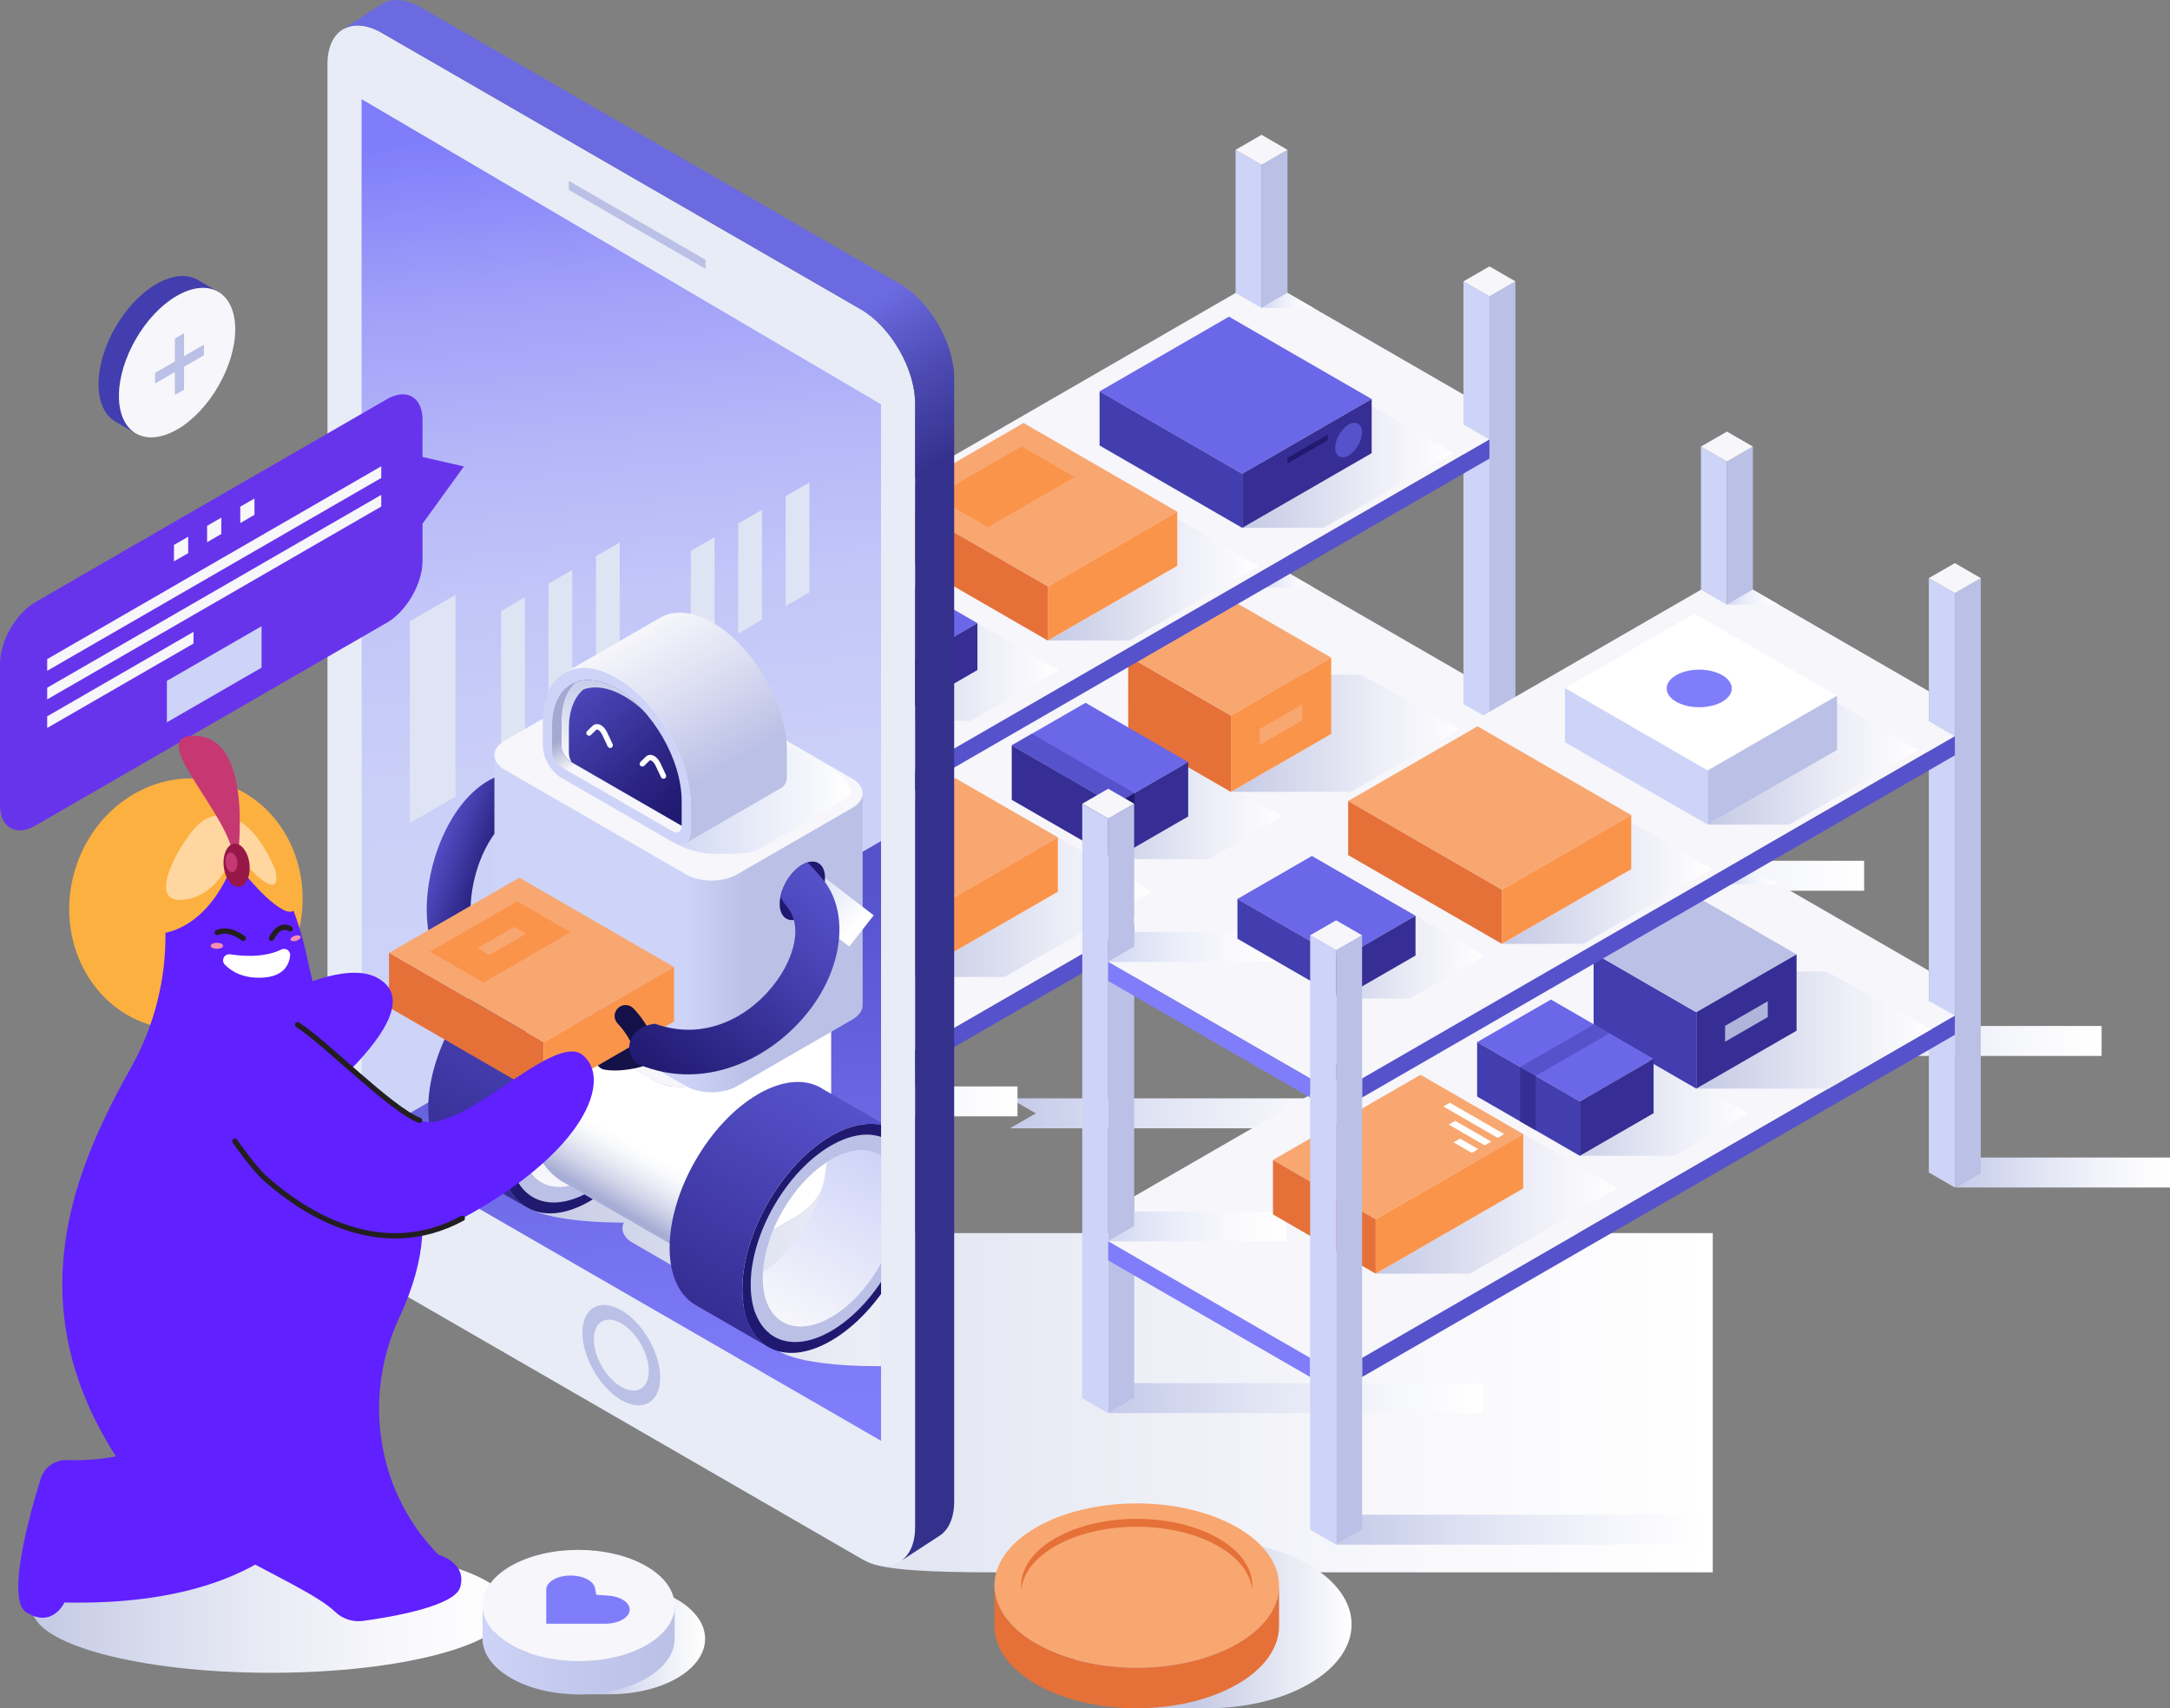 <?xml version="1.0" encoding="UTF-8"?>
<svg xmlns="http://www.w3.org/2000/svg" xmlns:xlink="http://www.w3.org/1999/xlink" viewBox="0 0 605.74 476.93">
  <rect x="0" y="0" width="605.74" height="476.93" fill="#808080" stroke="none"/>
  <defs>
    <style>
      .cls-1 {
        clip-path: url(#clippath-73);
      }

      .cls-2 {
        clip-path: url(#clippath-72);
      }

      .cls-3 {
        clip-path: url(#clippath-62);
      }

      .cls-4 {
        fill: url(#linear-gradient-2);
      }

      .cls-5 {
        clip-path: url(#clippath-45);
      }

      .cls-6 {
        clip-path: url(#clippath-63);
      }

      .cls-7 {
        fill: url(#linear-gradient-51);
      }

      .cls-8 {
        fill: #362b6e;
      }

      .cls-9 {
        clip-path: url(#clippath-20);
      }

      .cls-10 {
        fill: #f8a771;
      }

      .cls-11 {
        clip-path: url(#clippath-11);
      }

      .cls-12 {
        clip-path: url(#clippath-16);
      }

      .cls-13 {
        fill: #fff;
      }

      .cls-14 {
        clip-path: url(#clippath-59);
      }

      .cls-15 {
        fill: url(#linear-gradient-17);
      }

      .cls-16 {
        clip-path: url(#clippath-78);
      }

      .cls-17 {
        clip-path: url(#clippath-93);
      }

      .cls-18 {
        clip-path: url(#clippath-89);
      }

      .cls-19 {
        clip-path: url(#clippath-33);
      }

      .cls-20 {
        clip-path: url(#clippath-64);
      }

      .cls-21 {
        clip-path: url(#clippath-47);
      }

      .cls-22 {
        clip-path: url(#clippath-77);
      }

      .cls-23 {
        fill: url(#linear-gradient-43);
      }

      .cls-24 {
        fill: #f6f6fb;
      }

      .cls-25 {
        clip-path: url(#clippath-41);
      }

      .cls-26 {
        clip-path: url(#clippath-32);
      }

      .cls-27 {
        fill: url(#linear-gradient-15);
      }

      .cls-28 {
        clip-path: url(#clippath-87);
      }

      .cls-29 {
        fill: url(#linear-gradient-18);
      }

      .cls-30 {
        fill: url(#linear-gradient-40);
      }

      .cls-31 {
        fill: #c63872;
      }

      .cls-32 {
        fill: url(#linear-gradient-52);
      }

      .cls-33 {
        fill: url(#linear-gradient-28);
      }

      .cls-34 {
        clip-path: url(#clippath-83);
      }

      .cls-35 {
        fill: url(#linear-gradient-14);
      }

      .cls-36 {
        fill: url(#linear-gradient-36);
      }

      .cls-37 {
        fill: url(#linear-gradient-20);
      }

      .cls-38 {
        fill: url(#linear-gradient-6);
      }

      .cls-39 {
        clip-path: url(#clippath-2);
      }

      .cls-40 {
        clip-path: url(#clippath-13);
      }

      .cls-41 {
        clip-path: url(#clippath-88);
      }

      .cls-42 {
        isolation: isolate;
      }

      .cls-43 {
        clip-path: url(#clippath-37);
      }

      .cls-44 {
        clip-path: url(#clippath-46);
      }

      .cls-45 {
        fill: #e57139;
      }

      .cls-46 {
        clip-path: url(#clippath-25);
      }

      .cls-47 {
        fill: #362e94;
      }

      .cls-48 {
        clip-path: url(#clippath-15);
      }

      .cls-49 {
        clip-path: url(#clippath-6);
      }

      .cls-50 {
        clip-path: url(#clippath-76);
      }

      .cls-51 {
        fill: url(#linear-gradient-35);
      }

      .cls-52 {
        fill: url(#linear-gradient-48);
      }

      .cls-53 {
        clip-path: url(#clippath-40);
      }

      .cls-54 {
        clip-path: url(#clippath-26);
      }

      .cls-55 {
        fill: #6734ec;
      }

      .cls-56 {
        clip-path: url(#clippath-81);
      }

      .cls-57 {
        fill: url(#linear-gradient-32);
      }

      .cls-58 {
        fill: url(#linear-gradient-11);
      }

      .cls-59 {
        fill: url(#linear-gradient-50);
      }

      .cls-60 {
        fill: #ffd69f;
      }

      .cls-61 {
        clip-path: url(#clippath-75);
      }

      .cls-62 {
        fill: url(#linear-gradient-39);
      }

      .cls-63 {
        clip-path: url(#clippath-7);
      }

      .cls-64 {
        clip-path: url(#clippath-21);
      }

      .cls-65 {
        fill: #fb944b;
      }

      .cls-66 {
        clip-path: url(#clippath-34);
      }

      .cls-67 {
        clip-path: url(#clippath-57);
      }

      .cls-68 {
        clip-path: url(#clippath-1);
      }

      .cls-69 {
        clip-path: url(#clippath-4);
      }

      .cls-70 {
        clip-path: url(#clippath-38);
      }

      .cls-71 {
        fill: url(#linear-gradient-10);
      }

      .cls-72 {
        clip-path: url(#clippath-36);
      }

      .cls-73 {
        clip-path: url(#clippath-27);
      }

      .cls-74 {
        clip-path: url(#clippath-60);
      }

      .cls-75 {
        clip-path: url(#clippath-44);
      }

      .cls-76 {
        fill: #28a365;
      }

      .cls-77 {
        fill: url(#linear-gradient-49);
      }

      .cls-78 {
        fill: url(#linear-gradient-37);
      }

      .cls-79 {
        fill: url(#linear-gradient-16);
      }

      .cls-80 {
        clip-path: url(#clippath-12);
      }

      .cls-81 {
        fill: url(#linear-gradient-31);
      }

      .cls-82 {
        stroke: #231f20;
        stroke-linecap: round;
        stroke-linejoin: round;
        stroke-width: 1.48px;
      }

      .cls-82, .cls-83 {
        fill: none;
      }

      .cls-84 {
        clip-path: url(#clippath-80);
      }

      .cls-85 {
        fill: url(#linear-gradient-41);
      }

      .cls-86 {
        clip-path: url(#clippath-24);
      }

      .cls-87 {
        fill: #fbb040;
      }

      .cls-88 {
        fill: #ced3f8;
      }

      .cls-89 {
        clip-path: url(#clippath-30);
      }

      .cls-90 {
        fill: url(#linear-gradient-21);
      }

      .cls-91 {
        clip-path: url(#clippath-79);
      }

      .cls-92 {
        clip-path: url(#clippath-22);
      }

      .cls-93 {
        fill: #aeb4da;
      }

      .cls-94 {
        fill: #6b67e9;
      }

      .cls-95 {
        fill: url(#linear-gradient-25);
      }

      .cls-96 {
        fill: url(#linear-gradient-5);
      }

      .cls-97 {
        clip-path: url(#clippath-9);
      }

      .cls-98 {
        fill: url(#linear-gradient-45);
      }

      .cls-99 {
        clip-path: url(#clippath-82);
      }

      .cls-100 {
        clip-path: url(#clippath-52);
      }

      .cls-101 {
        clip-path: url(#clippath);
      }

      .cls-102 {
        clip-path: url(#clippath-50);
      }

      .cls-103 {
        clip-path: url(#clippath-48);
      }

      .cls-104 {
        fill: url(#linear-gradient-34);
      }

      .cls-105 {
        clip-path: url(#clippath-61);
      }

      .cls-106 {
        fill: #f68eb1;
      }

      .cls-107 {
        clip-path: url(#clippath-39);
      }

      .cls-108 {
        fill: #807dfb;
      }

      .cls-109 {
        fill: #5652cc;
      }

      .cls-110 {
        clip-path: url(#clippath-19);
      }

      .cls-111 {
        clip-path: url(#clippath-31);
      }

      .cls-112 {
        clip-path: url(#clippath-86);
      }

      .cls-113 {
        clip-path: url(#clippath-54);
      }

      .cls-114 {
        clip-path: url(#clippath-3);
      }

      .cls-115 {
        fill: url(#linear-gradient-7);
      }

      .cls-116 {
        clip-path: url(#clippath-91);
      }

      .cls-117 {
        clip-path: url(#clippath-43);
      }

      .cls-118 {
        clip-path: url(#clippath-70);
      }

      .cls-119 {
        fill: #131147;
      }

      .cls-120 {
        fill: #dfe4f4;
      }

      .cls-121 {
        fill: #6020ff;
      }

      .cls-122 {
        fill: #c2c7e3;
      }

      .cls-123 {
        fill: #423eaf;
      }

      .cls-124 {
        clip-path: url(#clippath-8);
      }

      .cls-125 {
        fill: url(#linear-gradient-24);
      }

      .cls-126 {
        fill: #bbc0e6;
      }

      .cls-127 {
        fill: url(#linear-gradient-9);
      }

      .cls-128 {
        fill: url(#linear-gradient-22);
      }

      .cls-129 {
        clip-path: url(#clippath-55);
      }

      .cls-130 {
        clip-path: url(#clippath-69);
      }

      .cls-131 {
        fill: url(#linear-gradient-42);
      }

      .cls-132 {
        clip-path: url(#clippath-29);
      }

      .cls-133 {
        fill: #e8ecf7;
      }

      .cls-134 {
        clip-path: url(#clippath-18);
      }

      .cls-135 {
        clip-path: url(#clippath-90);
      }

      .cls-136 {
        clip-path: url(#clippath-14);
      }

      .cls-137 {
        fill: url(#linear-gradient-3);
      }

      .cls-138 {
        clip-path: url(#clippath-17);
      }

      .cls-139 {
        clip-path: url(#clippath-5);
      }

      .cls-140 {
        clip-path: url(#clippath-58);
      }

      .cls-141 {
        fill: url(#linear-gradient);
      }

      .cls-142 {
        clip-path: url(#clippath-84);
      }

      .cls-143 {
        fill: #201970;
      }

      .cls-144 {
        fill: url(#linear-gradient-27);
      }

      .cls-145 {
        clip-path: url(#clippath-42);
      }

      .cls-146 {
        fill: #961748;
      }

      .cls-147 {
        clip-path: url(#clippath-65);
      }

      .cls-148 {
        fill: url(#linear-gradient-33);
      }

      .cls-149 {
        fill: url(#linear-gradient-38);
      }

      .cls-150 {
        clip-path: url(#clippath-10);
      }

      .cls-151 {
        fill: url(#linear-gradient-29);
      }

      .cls-152 {
        clip-path: url(#clippath-23);
      }

      .cls-153 {
        fill: url(#linear-gradient-30);
      }

      .cls-154 {
        clip-path: url(#clippath-92);
      }

      .cls-155 {
        clip-path: url(#clippath-74);
      }

      .cls-156 {
        clip-path: url(#clippath-56);
      }

      .cls-157 {
        clip-path: url(#clippath-53);
      }

      .cls-158 {
        clip-path: url(#clippath-49);
      }

      .cls-159 {
        fill: url(#linear-gradient-23);
      }

      .cls-160 {
        fill: url(#linear-gradient-19);
      }

      .cls-161 {
        fill: url(#linear-gradient-4);
      }

      .cls-162 {
        mix-blend-mode: multiply;
      }

      .cls-163 {
        clip-path: url(#clippath-67);
      }

      .cls-164 {
        clip-path: url(#clippath-51);
      }

      .cls-165 {
        clip-path: url(#clippath-28);
      }

      .cls-166 {
        fill: url(#linear-gradient-8);
      }

      .cls-167 {
        clip-path: url(#clippath-71);
      }

      .cls-168 {
        fill: url(#linear-gradient-44);
      }

      .cls-169 {
        clip-path: url(#clippath-85);
      }

      .cls-170 {
        fill: url(#linear-gradient-47);
      }

      .cls-171 {
        fill: url(#linear-gradient-46);
      }

      .cls-172 {
        clip-path: url(#clippath-68);
      }

      .cls-173 {
        fill: url(#linear-gradient-12);
      }

      .cls-174 {
        clip-path: url(#clippath-35);
      }

      .cls-175 {
        fill: url(#linear-gradient-13);
      }

      .cls-176 {
        fill: url(#linear-gradient-26);
      }

      .cls-177 {
        clip-path: url(#clippath-66);
      }
    </style>
    <clipPath id="clippath">
      <path class="cls-83" d="M9,449.07c0,9.91,29.82,17.94,66.61,17.94s66.61-8.03,66.61-17.94-29.82-17.94-66.61-17.94-66.61,8.03-66.61,17.94"/>
    </clipPath>
    <linearGradient id="linear-gradient" x1="-117.93" y1="1977.19" x2="-116.93" y2="1977.19" gradientTransform="translate(15718.27 263837.8) scale(133.21 -133.21)" gradientUnits="userSpaceOnUse">
      <stop offset="0" stop-color="#c4c9e5"/>
      <stop offset=".04" stop-color="#c7cce6"/>
      <stop offset=".43" stop-color="#e5e8f3"/>
      <stop offset=".76" stop-color="#f8f8fc"/>
      <stop offset="1" stop-color="#fff"/>
    </linearGradient>
    <clipPath id="clippath-1">
      <rect class="cls-83" x="281.89" y="306.63" width="104.59" height="8.38"/>
    </clipPath>
    <clipPath id="clippath-2">
      <polygon class="cls-83" points="386.47 306.63 281.88 306.63 289.14 310.82 281.88 315 386.47 315 386.47 306.63"/>
    </clipPath>
    <linearGradient id="linear-gradient-2" x1="-119.72" y1="1973.93" x2="-118.72" y2="1973.93" gradientTransform="translate(12803.18 206766.47) scale(104.59 -104.59)" gradientUnits="userSpaceOnUse">
      <stop offset="0" stop-color="#c4cae9"/>
      <stop offset=".38" stop-color="#e0e3f3"/>
      <stop offset=".76" stop-color="#f6f7fc"/>
      <stop offset="1" stop-color="#fff"/>
    </linearGradient>
    <clipPath id="clippath-3">
      <rect class="cls-83" x="179.44" y="303.3" width="104.59" height="8.37"/>
    </clipPath>
    <clipPath id="clippath-4">
      <polygon class="cls-83" points="284.03 303.29 179.44 303.29 186.69 307.48 179.44 311.67 284.03 311.67 284.03 303.29"/>
    </clipPath>
    <linearGradient id="linear-gradient-3" x1="-119.72" y1="1973.93" x2="-118.72" y2="1973.93" gradientTransform="translate(12700.73 206763.13) scale(104.59 -104.59)" xlink:href="#linear-gradient-2"/>
    <clipPath id="clippath-5">
      <rect class="cls-83" x="415.77" y="240.31" width="104.59" height="8.37"/>
    </clipPath>
    <clipPath id="clippath-6">
      <polygon class="cls-83" points="520.36 240.3 415.77 240.3 423.02 244.49 415.77 248.68 520.36 248.68 520.36 240.3"/>
    </clipPath>
    <linearGradient id="linear-gradient-4" x1="-119.72" y1="1973.93" x2="-118.72" y2="1973.93" gradientTransform="translate(12937.06 206700.16) scale(104.59 -104.59)" xlink:href="#linear-gradient-2"/>
    <clipPath id="clippath-7">
      <rect class="cls-83" x="352.15" y="203.58" width="104.59" height="8.38"/>
    </clipPath>
    <clipPath id="clippath-8">
      <polygon class="cls-83" points="456.74 203.58 352.15 203.58 359.4 207.76 352.15 211.95 456.74 211.95 456.74 203.58"/>
    </clipPath>
    <linearGradient id="linear-gradient-5" x1="-119.72" y1="1973.93" x2="-118.72" y2="1973.93" gradientTransform="translate(12873.44 206663.42) scale(104.59 -104.59)" xlink:href="#linear-gradient-2"/>
    <clipPath id="clippath-9">
      <rect class="cls-83" x="179.44" y="255.34" width="49.72" height="8.38"/>
    </clipPath>
    <clipPath id="clippath-10">
      <polygon class="cls-83" points="229.16 255.34 186.69 255.34 186.69 259.53 179.44 263.71 229.16 263.71 229.16 255.34"/>
    </clipPath>
    <linearGradient id="linear-gradient-6" x1="-128.92" y1="1957.2" x2="-127.92" y2="1957.2" gradientTransform="translate(6588.82 97564.47) scale(49.72 -49.72)" gradientUnits="userSpaceOnUse">
      <stop offset="0" stop-color="#d1d7f3"/>
      <stop offset=".04" stop-color="#d4d9f3"/>
      <stop offset=".39" stop-color="#ebeefa"/>
      <stop offset=".72" stop-color="#fafafd"/>
      <stop offset="1" stop-color="#fff"/>
    </linearGradient>
    <clipPath id="clippath-11">
      <rect class="cls-83" x="303.02" y="211.4" width="54.98" height="28.44"/>
    </clipPath>
    <clipPath id="clippath-12">
      <polygon class="cls-83" points="329.33 211.4 303.02 211.4 331.68 227.95 311.09 239.84 337.4 239.84 357.99 227.95 329.33 211.4"/>
    </clipPath>
    <linearGradient id="linear-gradient-7" x1="-127.24" y1="1960.25" x2="-126.24" y2="1960.25" gradientTransform="translate(7297.8 107985.13) scale(54.97 -54.97)" gradientUnits="userSpaceOnUse">
      <stop offset="0" stop-color="#c4c9e5"/>
      <stop offset=".64" stop-color="#edeef7"/>
      <stop offset="1" stop-color="#fff"/>
    </linearGradient>
    <clipPath id="clippath-13">
      <rect class="cls-83" x="352.16" y="159.82" width="14.5" height="4.18"/>
    </clipPath>
    <clipPath id="clippath-14">
      <polygon class="cls-83" points="352.16 164 366.66 164 359.4 159.81 352.16 164"/>
    </clipPath>
    <linearGradient id="linear-gradient-8" x1="-171.51" y1="1879.71" x2="-170.51" y2="1879.71" gradientTransform="translate(2839.13 27417.86) scale(14.5 -14.5)" xlink:href="#linear-gradient-6"/>
    <clipPath id="clippath-15">
      <rect class="cls-83" x="342.92" y="188.37" width="66.26" height="32.71"/>
    </clipPath>
    <clipPath id="clippath-16">
      <polygon class="cls-83" points="409.18 204.53 409.18 204.53 409.18 204.53 379.85 188.36 342.92 188.36 371.59 204.91 372.25 204.53 343.59 221.08 380.52 221.08 409.18 204.53 408.52 204.91 409.18 204.53"/>
    </clipPath>
    <linearGradient id="linear-gradient-9" x1="-124.54" y1="1965.16" x2="-123.54" y2="1965.16" gradientTransform="translate(8594.99 130417.65) scale(66.26 -66.26)" xlink:href="#linear-gradient-7"/>
    <clipPath id="clippath-17">
      <rect class="cls-83" x="254.1" y="232.42" width="67.5" height="40.32"/>
    </clipPath>
    <clipPath id="clippath-18">
      <polygon class="cls-83" points="292.94 232.41 266.63 232.41 295.29 248.96 254.1 272.74 280.41 272.74 321.6 248.96 292.94 232.41"/>
    </clipPath>
    <linearGradient id="linear-gradient-10" x1="-124.3" y1="1965.6" x2="-123.3" y2="1965.6" gradientTransform="translate(8644.62 132938.14) scale(67.5 -67.5)" xlink:href="#linear-gradient-7"/>
    <clipPath id="clippath-19">
      <rect class="cls-83" x="179.44" y="177.32" width="49.72" height="8.38"/>
    </clipPath>
    <clipPath id="clippath-20">
      <polygon class="cls-83" points="229.16 177.32 186.69 177.32 186.69 181.5 179.44 185.69 229.16 185.69 229.16 177.32"/>
    </clipPath>
    <linearGradient id="linear-gradient-11" x1="-128.92" y1="1957.2" x2="-127.92" y2="1957.2" gradientTransform="translate(6588.81 97486.25) scale(49.72 -49.72)" xlink:href="#linear-gradient-6"/>
    <clipPath id="clippath-21">
      <rect class="cls-83" x="292.49" y="141.28" width="58.84" height="37.55"/>
    </clipPath>
    <clipPath id="clippath-22">
      <polygon class="cls-83" points="322.39 141.27 299.68 141.27 328.62 157.97 292.49 178.83 315.2 178.83 351.33 157.97 322.39 141.27"/>
    </clipPath>
    <linearGradient id="linear-gradient-12" x1="-126.2" y1="1962.14" x2="-125.2" y2="1962.14" gradientTransform="translate(7717.71 115606.59) scale(58.84 -58.84)" xlink:href="#linear-gradient-7"/>
    <clipPath id="clippath-23">
      <rect class="cls-83" x="346.76" y="109.82" width="58.84" height="37.55"/>
    </clipPath>
    <clipPath id="clippath-24">
      <polygon class="cls-83" points="376.67 109.81 353.95 109.81 382.89 126.51 346.76 147.37 369.47 147.37 405.6 126.51 376.67 109.81"/>
    </clipPath>
    <linearGradient id="linear-gradient-13" x1="-126.2" y1="1962.14" x2="-125.2" y2="1962.14" gradientTransform="translate(7771.99 115575.18) scale(58.84 -58.84)" xlink:href="#linear-gradient-7"/>
    <clipPath id="clippath-25">
      <rect class="cls-83" x="238.73" y="167.38" width="56.78" height="33.84"/>
    </clipPath>
    <clipPath id="clippath-26">
      <polygon class="cls-83" points="261.4 167.38 238.73 167.38 272.84 187.07 248.34 201.22 271 201.22 295.51 187.07 261.4 167.38"/>
    </clipPath>
    <linearGradient id="linear-gradient-14" x1="-126.74" y1="1961.16" x2="-125.74" y2="1961.16" gradientTransform="translate(7434.63 111535.51) scale(56.78 -56.78)" xlink:href="#linear-gradient-7"/>
    <clipPath id="clippath-27">
      <rect class="cls-83" x="352.16" y="81.79" width="14.5" height="4.19"/>
    </clipPath>
    <clipPath id="clippath-28">
      <polygon class="cls-83" points="352.16 85.97 366.66 85.97 359.4 81.79 352.16 85.97"/>
    </clipPath>
    <linearGradient id="linear-gradient-15" x1="-171.51" y1="1879.71" x2="-170.51" y2="1879.71" gradientTransform="translate(2839.13 27339.84) scale(14.5 -14.5)" xlink:href="#linear-gradient-6"/>
    <clipPath id="clippath-29">
      <rect class="cls-83" x="102.4" y="344.26" width="375.71" height="94.71"/>
    </clipPath>
    <clipPath id="clippath-30">
      <path class="cls-83" d="M478.1,344.26H114.16c-16.66,0-13.09,9.96-4.76,14.77l132.6,76.91c4.57,2.57,19.54,3.02,36.2,3.02h199.91v-94.71Z"/>
    </clipPath>
    <linearGradient id="linear-gradient-16" x1="-113.7" y1="1984.88" x2="-112.7" y2="1984.88" gradientTransform="translate(42820.24 746117.59) scale(375.7 -375.7)" xlink:href="#linear-gradient"/>
    <clipPath id="clippath-31">
      <path class="cls-83" d="M250.96,436.13h0s.02,0,.02,0c0,0-.01,0-.02,0m.13-.08c.16-.1,.32-.2,.47-.31l-.47,.31ZM106.42,1.24v-.02s-10.89,7.11-10.89,7.11v.02c2.77-1.8,6.69-1.69,11.03,.82L240.3,86.37c8.33,4.81,15.15,16.62,15.15,26.24V426.33c0,4.47-1.47,7.7-3.89,9.41l10.28-6.71h0c2.78-1.57,4.51-4.97,4.51-9.81V105.49c0-9.62-6.82-21.43-15.15-26.24L117.46,2.04c-2.4-1.39-4.68-2.04-6.7-2.04-1.63,0-3.1,.43-4.34,1.24"/>
    </clipPath>
    <linearGradient id="linear-gradient-17" x1="-109.29" y1="1985.56" x2="-108.29" y2="1985.56" gradientTransform="translate(-891171.37 49055.66) rotate(90) scale(448.92 -448.92)" gradientUnits="userSpaceOnUse">
      <stop offset="0" stop-color="#6b6ae0"/>
      <stop offset=".3" stop-color="#6b6ae0"/>
      <stop offset=".35" stop-color="#4f4db6"/>
      <stop offset=".41" stop-color="#34318d"/>
      <stop offset="1" stop-color="#34318d"/>
    </linearGradient>
    <clipPath id="clippath-32">
      <polygon class="cls-83" points="100.92 318.52 245.94 234.8 245.94 112.86 100.92 27.66 100.92 318.52"/>
    </clipPath>
    <linearGradient id="linear-gradient-18" x1="-117.33" y1="1993.16" x2="-116.33" y2="1993.16" gradientTransform="translate(500563.4 -29169.35) rotate(-90) scale(251.05 -251.05)" gradientUnits="userSpaceOnUse">
      <stop offset="0" stop-color="#ced3f8"/>
      <stop offset=".27" stop-color="#cbd0f8"/>
      <stop offset=".48" stop-color="#c2c6f8"/>
      <stop offset=".65" stop-color="#b4b6f8"/>
      <stop offset=".82" stop-color="#a0a0f9"/>
      <stop offset=".97" stop-color="#8583fa"/>
      <stop offset="1" stop-color="#807dfb"/>
    </linearGradient>
    <clipPath id="clippath-33">
      <rect class="cls-83" x="114.4" y="134.69" width="111.54" height="95.08"/>
    </clipPath>
    <clipPath id="clippath-34">
      <polygon class="cls-83" points="100.92 318.52 245.94 402.25 245.94 234.8 100.92 318.52"/>
    </clipPath>
    <linearGradient id="linear-gradient-19" x1="-121.71" y1="1996.21" x2="-120.71" y2="1996.21" gradientTransform="translate(288697.32 -17196.4) rotate(-90) scale(144.54 -144.54)" gradientUnits="userSpaceOnUse">
      <stop offset="0" stop-color="#807dfb"/>
      <stop offset=".33" stop-color="#7572ef"/>
      <stop offset=".91" stop-color="#5a56d1"/>
      <stop offset="1" stop-color="#5652cc"/>
    </linearGradient>
    <clipPath id="clippath-35">
      <rect class="cls-83" x="146.51" y="441.99" width="50.31" height="31.03"/>
    </clipPath>
    <clipPath id="clippath-36">
      <path class="cls-83" d="M188.91,446.51c-5.61-3.24-13.05-4.73-20.37-4.51h-8.17v1.88c-2.18,.69-4.23,1.56-6.07,2.63-10.43,6.06-10.37,15.9,.13,21.96,1.81,1.04,3.82,1.9,5.94,2.57v1.97h10.46c6.61-.11,13.18-1.61,18.21-4.54,10.43-6.07,10.38-15.9-.12-21.96"/>
    </clipPath>
    <linearGradient id="linear-gradient-20" x1="-128.71" y1="1957.57" x2="-127.71" y2="1957.57" gradientTransform="translate(6621.91 98941.53) scale(50.31 -50.31)" gradientUnits="userSpaceOnUse">
      <stop offset="0" stop-color="#c4cae9"/>
      <stop offset=".43" stop-color="#c4cae9"/>
      <stop offset=".58" stop-color="#d7dbf0"/>
      <stop offset=".85" stop-color="#f4f5fa"/>
      <stop offset="1" stop-color="#fff"/>
    </linearGradient>
    <clipPath id="clippath-37">
      <path class="cls-83" d="M134.69,457.42c-.01,4,2.63,8,7.92,11.06,10.5,6.07,27.48,6.07,37.91,0,5.18-3.02,7.78-6.96,7.79-10.9l.03-9.27c-.02,3.95-2.61,7.89-7.79,10.9-10.43,6.06-27.41,6.06-37.91,0-5.28-3.06-7.92-7.06-7.91-11.06l-.03,9.28Z"/>
    </clipPath>
    <linearGradient id="linear-gradient-21" x1="-127.64" y1="1959.52" x2="-126.64" y2="1959.52" gradientTransform="translate(6981.09 105570.24) scale(53.64 -53.64)" gradientUnits="userSpaceOnUse">
      <stop offset="0" stop-color="#ced3f8"/>
      <stop offset=".42" stop-color="#c4c9ee"/>
      <stop offset="1" stop-color="#bbc0e6"/>
    </linearGradient>
    <clipPath id="clippath-38">
      <rect class="cls-83" y="110.09" width="129.51" height="121.73"/>
    </clipPath>
    <clipPath id="clippath-39">
      <rect class="cls-83" x="46.58" y="174.84" width="26.43" height="26.82"/>
    </clipPath>
    <clipPath id="clippath-40">
      <polygon class="cls-83" points="100.92 318.52 245.94 402.25 245.94 112.86 100.92 27.66 100.92 318.52"/>
    </clipPath>
    <clipPath id="clippath-41">
      <rect class="cls-83" x="144.34" y="312.76" width="180.95" height="68.66"/>
    </clipPath>
    <clipPath id="clippath-42">
      <path class="cls-83" d="M294.66,352.82c-4.86,0-9.91,.21-15.01,.58-.47-.58-1.11-1.12-1.94-1.59l-33.03-19.07h0l-3.49-2.01c3.11-1.17,5.83-2.41,8.03-3.68,13.68-7.9,2.59-14.3-24.76-14.29-27.35,0-60.61,6.4-74.29,14.29-13.54,7.82-2.8,14.16,23.96,14.29-.95,1.95-.11,4.13,2.53,5.65l21.67,12.51,18.1,10.45c-6.76,6.54,4.71,11.46,28.7,11.46,27.35,0,60.61-6.4,74.29-14.3,13.68-7.9,2.59-14.3-24.76-14.3"/>
    </clipPath>
    <linearGradient id="linear-gradient-22" x1="-116.2" y1="1980.33" x2="-115.2" y2="1980.33" gradientTransform="translate(21170.39 358686.53) scale(180.95 -180.95)" xlink:href="#linear-gradient"/>
    <clipPath id="clippath-43">
      <path class="cls-83" d="M164.59,284.78c-.42,.24-.83,.52-1.25,.79-.65,11.33-8.23,24.45-17.73,30.64-.03,.52-.06,1.04-.06,1.55,0,12.15,8.52,17.07,19.04,11,10.52-6.07,19.04-20.84,19.04-32.98,0-8.61-4.29-13.59-10.54-13.59-2.56,0-5.45,.84-8.51,2.6"/>
    </clipPath>
    <linearGradient id="linear-gradient-23" x1="-144.98" y1="1988.42" x2="-143.98" y2="1988.42" gradientTransform="translate(7948.14 107410.76) scale(53.86 -53.86)" gradientUnits="userSpaceOnUse">
      <stop offset="0" stop-color="#f6f6fb"/>
      <stop offset="1" stop-color="#ced3f8"/>
    </linearGradient>
    <clipPath id="clippath-44">
      <path class="cls-83" d="M182.73,276.85c-.42-.28-.85-.53-1.3-.75l1.3,.75Zm-38.43-10.38c-13.68,7.89-24.76,27.1-24.76,42.89,0,8.02,2.86,13.61,7.47,16.14h0s19.91,11.5,19.91,11.5c-4.38-2.63-7.09-8.13-7.09-15.93,0-15.79,11.08-34.99,24.76-42.89,6.51-3.76,12.42-4.27,16.84-2.08l-18.99-10.96c-2.02-1.34-4.42-2.04-7.09-2.04-3.33,0-7.08,1.09-11.05,3.38"/>
    </clipPath>
    <linearGradient id="linear-gradient-24" x1="-137.22" y1="1988.47" x2="-136.22" y2="1988.47" gradientTransform="translate(9725.73 139536.6) scale(70.02 -70.02)" gradientUnits="userSpaceOnUse">
      <stop offset="0" stop-color="#362e94"/>
      <stop offset="1" stop-color="#5652cc"/>
    </linearGradient>
    <clipPath id="clippath-45">
      <path class="cls-83" d="M124.33,231.9c-4.78,9.75-7.48,24.24-2.75,34.65l11.14-5.06c-2.54-5.59-1.42-16,2.6-24.2,2.55-5.21,5.87-8.74,8.87-9.45l-2.82-11.91c-6.72,1.59-12.77,7.26-17.04,15.97"/>
    </clipPath>
    <linearGradient id="linear-gradient-25" x1="-97.59" y1="2079.82" x2="-96.59" y2="2079.82" gradientTransform="translate(41162.16 -1676.04) rotate(-90) scale(19.73 -19.73)" gradientUnits="userSpaceOnUse">
      <stop offset="0" stop-color="#201970"/>
      <stop offset=".13" stop-color="#27207c"/>
      <stop offset=".72" stop-color="#4844b5"/>
      <stop offset="1" stop-color="#5652cc"/>
    </linearGradient>
    <clipPath id="clippath-46">
      <path class="cls-83" d="M146.81,278.64v33.13c0,4.62,3.89,14.8,10.51,18.29l36.52,21.09c.07,.04,.15,.09,.22,.13l.12,.07h0c2.54,1.32,5.96,1.07,9.75-1.11l18.1-10.45c10.33-5.96,9.96-17.1,9.96-22.06v-38.4c-.1,1.4-1.06,2.77-2.89,3.83l-32.23,18.61h-.01c-3.89,2.24-10.23,2.24-14.12,0l-33.03-19.07c-1.93-1.12-2.9-2.59-2.91-4.06h0Z"/>
    </clipPath>
    <linearGradient id="linear-gradient-26" x1="-121.62" y1="1970.48" x2="-120.62" y2="1970.48" gradientTransform="translate(10506.98 168176.33) scale(85.19 -85.19)" gradientUnits="userSpaceOnUse">
      <stop offset="0" stop-color="#ced3f8"/>
      <stop offset=".41" stop-color="#ced3f8"/>
      <stop offset=".53" stop-color="#bac0e6"/>
      <stop offset=".68" stop-color="#a7aed5"/>
      <stop offset="1" stop-color="#a7aed5"/>
    </linearGradient>
    <clipPath id="clippath-47">
      <rect class="cls-83" x="146.81" y="278.64" width="85.19" height="73.51"/>
    </clipPath>
    <clipPath id="clippath-48">
      <path class="cls-83" d="M232,279.32c-.1,1.4-1.06,2.77-2.89,3.83l-32.23,18.61h-.01c-3.89,2.24-10.23,2.24-14.12,0l-33.03-19.07c-1.93-1.12-2.9-2.58-2.91-4.06h0s0,33.13,0,33.13c0,4.62,3.89,14.8,10.51,18.29l36.52,21.09c.07,.04,.15,.09,.22,.13l.12,.07h0c2.54,1.32,5.96,1.07,9.75-1.12l18.1-10.45c10.33-5.96,9.96-17.1,9.96-22.06v-38.4Z"/>
    </clipPath>
    <linearGradient id="linear-gradient-27" x1="-133.64" y1="1988.55" x2="-132.64" y2="1988.55" gradientTransform="translate(11024.18 161954.65) scale(81.28 -81.28)" gradientUnits="userSpaceOnUse">
      <stop offset="0" stop-color="#a7aed5"/>
      <stop offset=".01" stop-color="#aeb4d8"/>
      <stop offset=".07" stop-color="#d1d4e9"/>
      <stop offset=".13" stop-color="#eaecf5"/>
      <stop offset=".18" stop-color="#f9fafc"/>
      <stop offset=".22" stop-color="#fff"/>
      <stop offset="1" stop-color="#fff"/>
    </linearGradient>
    <clipPath id="clippath-49">
      <polygon class="cls-83" points="100.92 318.52 245.94 402.25 245.94 112.86 100.92 27.66 100.92 318.52"/>
    </clipPath>
    <clipPath id="clippath-50">
      <path class="cls-83" d="M231.97,323.74c-.42,.24-.83,.52-1.25,.79-.65,11.33-8.23,24.45-17.73,30.64-.03,.52-.06,1.04-.06,1.55,0,12.15,8.52,17.07,19.04,10.99,5.52-3.19,10.49-8.77,13.97-15.11v-29.89c-1.55-1.04-3.4-1.58-5.47-1.58-2.56,0-5.45,.84-8.51,2.6"/>
    </clipPath>
    <linearGradient id="linear-gradient-28" x1="-144.98" y1="1988.46" x2="-143.98" y2="1988.46" gradientTransform="translate(8014.46 107451.87) scale(53.86 -53.86)" xlink:href="#linear-gradient-23"/>
    <clipPath id="clippath-51">
      <polygon class="cls-83" points="100.92 318.52 245.94 402.25 245.94 112.86 100.92 27.66 100.92 318.52"/>
    </clipPath>
    <clipPath id="clippath-52">
      <path class="cls-83" d="M211.68,305.43c-13.68,7.89-24.76,27.1-24.76,42.89,0,8.02,2.86,13.61,7.46,16.14h0s19.91,11.5,19.91,11.5c-4.38-2.63-7.09-8.13-7.09-15.92,0-15.79,11.09-34.99,24.76-42.89,5.18-2.99,10-3.93,13.97-3.08v-.66l-16.12-9.31c-2.02-1.34-4.42-2.05-7.09-2.05-3.33,0-7.08,1.08-11.05,3.38"/>
    </clipPath>
    <linearGradient id="linear-gradient-29" x1="-137.22" y1="1988.49" x2="-136.22" y2="1988.49" gradientTransform="translate(9791.98 139577.34) scale(70.02 -70.02)" xlink:href="#linear-gradient-24"/>
    <clipPath id="clippath-53">
      <path class="cls-83" d="M138.01,269.96c0,1.48,.97,2.96,2.91,4.08l50.62,29.22c3.89,2.24,10.24,2.24,14.13,0l32.23-18.6c2.03-1.17,2.99-2.74,2.9-4.29h0s0-58.81,0-58.81c-.04,1.44-1.01,2.88-2.9,3.98l-32.23,18.6c-3.89,2.24-10.24,2.24-14.13,0l-50.62-29.23c-1.94-1.12-2.91-2.6-2.91-4.07v59.12Z"/>
    </clipPath>
    <linearGradient id="linear-gradient-30" x1="-119.86" y1="1973.67" x2="-118.86" y2="1973.67" gradientTransform="translate(12459.07 203137.53) scale(102.79 -102.79)" gradientUnits="userSpaceOnUse">
      <stop offset="0" stop-color="#ced3f8"/>
      <stop offset=".51" stop-color="#ced3f8"/>
      <stop offset=".68" stop-color="#bbc0e6"/>
      <stop offset="1" stop-color="#bbc0e6"/>
    </linearGradient>
    <clipPath id="clippath-54">
      <rect class="cls-83" x="187.6" y="200.57" width="49.9" height="37.79"/>
    </clipPath>
    <clipPath id="clippath-55">
      <path class="cls-83" d="M228.94,212.5c-11.42-6.59-29.93-11.93-41.34-11.93l18.32,17.76-8.06,4.65c-7.91,4.55-9.48,12.4-9.48,12.4,2.85,1.64,7.47,2.98,10.32,2.98h6.02c3.55,0,5.99-.52,7.33-1.43l23.19-13.39h0c4.44-1.78,2.34-6.06-6.3-11.04"/>
    </clipPath>
    <linearGradient id="linear-gradient-31" x1="-128.86" y1="1957.31" x2="-127.86" y2="1957.31" gradientTransform="translate(6616.85 97879.2) scale(49.89 -49.89)" gradientUnits="userSpaceOnUse">
      <stop offset="0" stop-color="#d1d7f3"/>
      <stop offset=".57" stop-color="#edf0fa"/>
      <stop offset="1" stop-color="#fff"/>
    </linearGradient>
    <clipPath id="clippath-56">
      <path class="cls-83" d="M154.11,202.74v6.95c0,1.64,1.16,3.65,2.58,4.47l31.02,17.91c1.42,.82,2.58,.15,2.58-1.49v-.04l-30.98-17.89c-1.42-.82-2.58-2.82-2.58-4.47v-6.95c0-4.99,1.53-8.7,4.07-10.83-4.07,1.48-6.68,5.81-6.68,12.34"/>
    </clipPath>
    <linearGradient id="linear-gradient-32" x1="-92.9" y1="1958.68" x2="-91.9" y2="1958.68" gradientTransform="translate(-99214.45 4901.29) rotate(90) scale(50.74 -50.74)" gradientUnits="userSpaceOnUse">
      <stop offset="0" stop-color="#a3a9d0"/>
      <stop offset=".23" stop-color="#a3a9d0"/>
      <stop offset=".27" stop-color="#b6bad9"/>
      <stop offset=".37" stop-color="#e8e9f3"/>
      <stop offset=".4" stop-color="#f6f6fb"/>
      <stop offset="1" stop-color="#f6f6fb"/>
    </linearGradient>
    <clipPath id="clippath-57">
      <path class="cls-83" d="M160.79,190.4c-2.54,2.13-4.07,5.84-4.07,10.83v6.95c0,1.64,1.16,3.65,2.58,4.47l30.98,17.89v-6.91c0-11.52-8.11-25.57-18.09-31.33-2.89-1.67-5.63-2.46-8.06-2.46-1.2,0-2.32,.19-3.35,.57"/>
    </clipPath>
    <linearGradient id="linear-gradient-33" x1="-122.93" y1="2021.95" x2="-121.93" y2="2021.95" gradientTransform="translate(105282.1 -6156.06) rotate(-90) scale(51.98 -51.98)" gradientUnits="userSpaceOnUse">
      <stop offset="0" stop-color="#201970"/>
      <stop offset=".26" stop-color="#2b2483"/>
      <stop offset=".78" stop-color="#4843b4"/>
      <stop offset="1" stop-color="#5652cc"/>
    </linearGradient>
    <clipPath id="clippath-58">
      <rect class="cls-83" x="156.72" y="189.84" width="22.71" height="22.96"/>
    </clipPath>
    <clipPath id="clippath-59">
      <path class="cls-83" d="M158.8,210.26v-6.95c0-4.99,1.53-8.7,4.07-10.83,3.11-1.13,7.09-.6,11.41,1.89,1.79,1.03,3.51,2.34,5.15,3.85-2.22-2.4-4.66-4.45-7.23-5.93-4.32-2.5-8.3-3.03-11.41-1.89-2.54,2.13-4.07,5.84-4.07,10.83v6.95c0,1.64,1.16,3.65,2.58,4.47l.26,.15c-.46-.81-.75-1.71-.75-2.53"/>
    </clipPath>
    <linearGradient id="linear-gradient-34" x1="-177.27" y1="2025.32" x2="-176.27" y2="2025.32" gradientTransform="translate(48920.67 -4055.23) rotate(-90) scale(24.07 -24.07)" gradientUnits="userSpaceOnUse">
      <stop offset="0" stop-color="#f6f6fb"/>
      <stop offset=".07" stop-color="#f6f6fb"/>
      <stop offset=".54" stop-color="#dadef1"/>
      <stop offset="1" stop-color="#c4cae9"/>
    </linearGradient>
    <clipPath id="clippath-60">
      <path class="cls-83" d="M157.6,187.86h0m26.73-15.43s-26.6,15.36-26.73,15.43c3.74-2.15,8.9-1.83,14.6,1.46,11.41,6.59,20.67,22.62,20.67,35.8v6.95c0,1.62-.56,2.76-1.47,3.31l26.63-15.38c.99-.51,1.62-1.69,1.62-3.39v-6.95c0-13.18-9.26-29.21-20.67-35.8-3.32-1.91-6.45-2.82-9.23-2.82-2.01,0-3.84,.48-5.41,1.39"/>
    </clipPath>
    <linearGradient id="linear-gradient-35" x1="-95.23" y1="1962.35" x2="-94.23" y2="1962.35" gradientTransform="translate(-113726.25 5702.38) rotate(90) scale(58.05 -58.05)" gradientUnits="userSpaceOnUse">
      <stop offset="0" stop-color="#f6f6fb"/>
      <stop offset=".33" stop-color="#dfe1f3"/>
      <stop offset=".78" stop-color="#bbc0e6"/>
      <stop offset="1" stop-color="#bbc0e6"/>
    </linearGradient>
    <clipPath id="clippath-61">
      <rect class="cls-83" x="219.11" y="241.7" width="24.78" height="22.56"/>
    </clipPath>
    <clipPath id="clippath-62">
      <polygon class="cls-83" points="237.07 264.25 219.11 250.41 225.93 241.7 243.89 255.54 237.07 264.25"/>
    </clipPath>
    <linearGradient id="linear-gradient-36" x1="-98.52" y1="1910.34" x2="-97.52" y2="1910.34" gradientTransform="translate(-43095.78 2476.27) rotate(90) scale(22.68 -22.68)" gradientUnits="userSpaceOnUse">
      <stop offset="0" stop-color="#d1d7f3"/>
      <stop offset=".51" stop-color="#edf0fa"/>
      <stop offset=".89" stop-color="#fff"/>
      <stop offset="1" stop-color="#fff"/>
    </linearGradient>
    <clipPath id="clippath-63">
      <path class="cls-83" d="M223.97,241.39c-2.91,1.68-5.35,5.35-6.1,8.86,.56,1.23,1.18,2.18,1.53,2.52,5.11,5.74,1.86,14.85-2.47,20.91-7,9.8-19.8,17.28-34.07,12.13-7.26,.75-9.43,7.84-4.74,11.28,19.61,8.25,39.02-2.67,48.77-16.3,9.16-12.82,9.66-27.47,2.51-35.62,0,0-2.79-3.38-4.08-4.4-.43,.14-.88,.34-1.34,.61"/>
    </clipPath>
    <linearGradient id="linear-gradient-37" x1="-87.76" y1="1994.16" x2="-86.76" y2="1994.16" gradientTransform="translate(-6328.08 -149046.53) rotate(-180) scale(74.88 -74.88)" gradientUnits="userSpaceOnUse">
      <stop offset="0" stop-color="#5652cc"/>
      <stop offset=".28" stop-color="#4844b5"/>
      <stop offset=".87" stop-color="#27207c"/>
      <stop offset="1" stop-color="#201970"/>
    </linearGradient>
    <clipPath id="clippath-64">
      <rect class="cls-83" x="372.97" y="422.87" width="104.59" height="8.38"/>
    </clipPath>
    <clipPath id="clippath-65">
      <polygon class="cls-83" points="477.56 422.87 372.97 422.87 380.22 427.05 372.97 431.24 477.56 431.24 477.56 422.87"/>
    </clipPath>
    <linearGradient id="linear-gradient-38" x1="-119.72" y1="1973.93" x2="-118.72" y2="1973.93" gradientTransform="translate(12894.26 206882.7) scale(104.59 -104.59)" xlink:href="#linear-gradient-2"/>
    <clipPath id="clippath-66">
      <rect class="cls-83" x="309.35" y="386.15" width="104.59" height="8.37"/>
    </clipPath>
    <clipPath id="clippath-67">
      <polygon class="cls-83" points="413.94 386.14 309.35 386.14 316.6 390.33 309.35 394.51 413.94 394.51 413.94 386.14"/>
    </clipPath>
    <linearGradient id="linear-gradient-39" x1="-119.72" y1="1973.93" x2="-118.72" y2="1973.93" gradientTransform="translate(12830.64 206845.99) scale(104.59 -104.59)" xlink:href="#linear-gradient-2"/>
    <clipPath id="clippath-68">
      <rect class="cls-83" x="545.68" y="323.16" width="60.06" height="8.37"/>
    </clipPath>
    <clipPath id="clippath-69">
      <polygon class="cls-83" points="605.74 323.15 545.67 323.15 552.93 327.34 545.67 331.53 605.74 331.53 605.74 323.15"/>
    </clipPath>
    <linearGradient id="linear-gradient-40" x1="-125.9" y1="1962.69" x2="-124.9" y2="1962.69" gradientTransform="translate(8107.77 118218.34) scale(60.07 -60.07)" xlink:href="#linear-gradient-2"/>
    <clipPath id="clippath-70">
      <rect class="cls-83" x="482.06" y="286.43" width="104.59" height="8.37"/>
    </clipPath>
    <clipPath id="clippath-71">
      <polygon class="cls-83" points="586.65 286.43 482.06 286.43 489.31 290.61 482.06 294.8 586.65 294.8 586.65 286.43"/>
    </clipPath>
    <linearGradient id="linear-gradient-41" x1="-119.72" y1="1973.93" x2="-118.72" y2="1973.93" gradientTransform="translate(13003.36 206746.32) scale(104.59 -104.59)" xlink:href="#linear-gradient-2"/>
    <clipPath id="clippath-72">
      <rect class="cls-83" x="309.35" y="338.19" width="49.72" height="8.37"/>
    </clipPath>
    <clipPath id="clippath-73">
      <polygon class="cls-83" points="359.07 338.18 316.6 338.18 316.6 342.37 309.35 346.56 359.07 346.56 359.07 338.18"/>
    </clipPath>
    <linearGradient id="linear-gradient-42" x1="-128.92" y1="1957.2" x2="-127.92" y2="1957.2" gradientTransform="translate(6718.72 97647.08) scale(49.72 -49.72)" xlink:href="#linear-gradient-6"/>
    <clipPath id="clippath-74">
      <rect class="cls-83" x="432.93" y="294.25" width="54.98" height="28.44"/>
    </clipPath>
    <clipPath id="clippath-75">
      <polygon class="cls-83" points="459.24 294.25 432.93 294.25 461.59 310.79 441 322.68 467.31 322.68 487.9 310.79 459.24 294.25"/>
    </clipPath>
    <linearGradient id="linear-gradient-43" x1="-127.24" y1="1960.25" x2="-126.24" y2="1960.25" gradientTransform="translate(7427.82 108069.94) scale(54.97 -54.97)" xlink:href="#linear-gradient-7"/>
    <clipPath id="clippath-76">
      <rect class="cls-83" x="482.07" y="242.66" width="14.5" height="4.19"/>
    </clipPath>
    <clipPath id="clippath-77">
      <polygon class="cls-83" points="482.06 246.84 496.56 246.84 489.31 242.66 482.06 246.84"/>
    </clipPath>
    <linearGradient id="linear-gradient-44" x1="-171.51" y1="1879.71" x2="-170.51" y2="1879.71" gradientTransform="translate(2969.05 27500.87) scale(14.5 -14.5)" xlink:href="#linear-gradient-6"/>
    <clipPath id="clippath-78">
      <rect class="cls-83" x="472.83" y="271.21" width="66.26" height="32.71"/>
    </clipPath>
    <clipPath id="clippath-79">
      <polygon class="cls-83" points="539.09 287.37 539.09 287.37 539.09 287.37 509.76 271.21 472.83 271.21 501.5 287.76 502.16 287.37 473.5 303.92 510.43 303.92 539.09 287.37 538.42 287.76 539.09 287.37"/>
    </clipPath>
    <linearGradient id="linear-gradient-45" x1="-124.54" y1="1965.16" x2="-123.54" y2="1965.16" gradientTransform="translate(8725 130502.36) scale(66.26 -66.26)" xlink:href="#linear-gradient-7"/>
    <clipPath id="clippath-80">
      <rect class="cls-83" x="384.01" y="315.26" width="67.5" height="40.33"/>
    </clipPath>
    <clipPath id="clippath-81">
      <polygon class="cls-83" points="422.85 315.26 396.54 315.26 425.2 331.8 384.01 355.58 410.32 355.58 451.51 331.8 422.85 315.26"/>
    </clipPath>
    <linearGradient id="linear-gradient-46" x1="-124.3" y1="1965.6" x2="-123.3" y2="1965.6" gradientTransform="translate(8774.29 133016.77) scale(67.5 -67.5)" xlink:href="#linear-gradient-7"/>
    <clipPath id="clippath-82">
      <rect class="cls-83" x="309.35" y="260.17" width="49.72" height="8.37"/>
    </clipPath>
    <clipPath id="clippath-83">
      <polygon class="cls-83" points="359.07 260.16 316.6 260.16 316.6 264.35 309.35 268.54 359.07 268.54 359.07 260.16"/>
    </clipPath>
    <linearGradient id="linear-gradient-47" x1="-128.92" y1="1957.2" x2="-127.92" y2="1957.2" gradientTransform="translate(6718.73 97569.25) scale(49.72 -49.72)" xlink:href="#linear-gradient-6"/>
    <clipPath id="clippath-84">
      <rect class="cls-83" x="419.23" y="225.95" width="58.84" height="37.56"/>
    </clipPath>
    <clipPath id="clippath-85">
      <polygon class="cls-83" points="449.13 225.95 426.42 225.95 455.35 242.65 419.23 263.5 441.94 263.5 478.06 242.65 449.13 225.95"/>
    </clipPath>
    <linearGradient id="linear-gradient-48" x1="-126.2" y1="1962.14" x2="-125.2" y2="1962.14" gradientTransform="translate(7844.46 115691.48) scale(58.84 -58.84)" xlink:href="#linear-gradient-7"/>
    <clipPath id="clippath-86">
      <rect class="cls-83" x="476.67" y="192.66" width="58.84" height="37.56"/>
    </clipPath>
    <clipPath id="clippath-87">
      <polygon class="cls-83" points="506.58 192.66 483.86 192.66 512.8 209.36 476.67 230.21 499.38 230.21 535.51 209.36 506.58 192.66"/>
    </clipPath>
    <linearGradient id="linear-gradient-49" x1="-126.2" y1="1962.14" x2="-125.2" y2="1962.14" gradientTransform="translate(7901.9 115658.03) scale(58.84 -58.84)" xlink:href="#linear-gradient-7"/>
    <clipPath id="clippath-88">
      <rect class="cls-83" x="366.21" y="250.07" width="48.15" height="28.7"/>
    </clipPath>
    <clipPath id="clippath-89">
      <polygon class="cls-83" points="385.43 250.07 366.2 250.07 395.14 266.77 374.35 278.77 393.58 278.77 414.36 266.77 385.43 250.07"/>
    </clipPath>
    <linearGradient id="linear-gradient-50" x1="-129.49" y1="1956.16" x2="-128.49" y2="1956.16" gradientTransform="translate(6601.67 94463.45) scale(48.16 -48.16)" xlink:href="#linear-gradient-7"/>
    <clipPath id="clippath-90">
      <rect class="cls-83" x="482.07" y="164.64" width="14.5" height="4.19"/>
    </clipPath>
    <clipPath id="clippath-91">
      <polygon class="cls-83" points="482.06 168.82 496.56 168.82 489.31 164.63 482.06 168.82"/>
    </clipPath>
    <linearGradient id="linear-gradient-51" x1="-171.51" y1="1879.71" x2="-170.51" y2="1879.71" gradientTransform="translate(2969.05 27422.85) scale(14.5 -14.5)" xlink:href="#linear-gradient-6"/>
    <clipPath id="clippath-92">
      <rect class="cls-83" x="296.17" y="429.98" width="81.12" height="46.95"/>
    </clipPath>
    <clipPath id="clippath-93">
      <path class="cls-83" d="M365.31,436.82c-8.48-4.9-19.75-7.15-30.82-6.82h-17.36v2.84c-3.29,1.04-6.4,2.36-9.18,3.98-15.78,9.18-15.69,24.05,.19,33.23,2.74,1.58,5.78,2.87,8.99,3.9v2.97h20.82c10.01-.17,19.94-2.44,27.55-6.87,15.79-9.18,15.71-24.05-.19-33.23"/>
    </clipPath>
    <linearGradient id="linear-gradient-52" x1="-122.13" y1="1969.55" x2="-121.13" y2="1969.55" gradientTransform="translate(10203.48 160226.91) scale(81.12 -81.12)" gradientUnits="userSpaceOnUse">
      <stop offset="0" stop-color="#c4c9e4"/>
      <stop offset=".45" stop-color="#c4c9e4"/>
      <stop offset="1" stop-color="#fff"/>
    </linearGradient>
  </defs>
  <g class="cls-42">
    <g id="Layer_1" data-name="Layer 1">
      <g>
        <g class="cls-101">
          <rect class="cls-141" x="9" y="431.12" width="133.21" height="35.89"/>
        </g>
        <g>
          <g class="cls-162">
            <g class="cls-68">
              <g class="cls-39">
                <rect class="cls-4" x="281.88" y="306.63" width="104.59" height="8.37"/>
              </g>
            </g>
          </g>
          <g class="cls-162">
            <g class="cls-114">
              <g class="cls-69">
                <rect class="cls-137" x="179.44" y="303.29" width="104.59" height="8.37"/>
              </g>
            </g>
          </g>
          <g class="cls-162">
            <g class="cls-139">
              <g class="cls-49">
                <rect class="cls-161" x="415.77" y="240.3" width="104.59" height="8.37"/>
              </g>
            </g>
          </g>
          <g class="cls-162">
            <g class="cls-63">
              <g class="cls-124">
                <rect class="cls-96" x="352.15" y="203.58" width="104.59" height="8.37"/>
              </g>
            </g>
          </g>
          <polygon class="cls-126" points="179.44 145.73 186.69 141.54 186.69 307.48 179.44 311.67 179.44 145.73"/>
          <polygon class="cls-88" points="179.44 145.73 172.19 141.54 172.19 307.48 179.44 311.67 179.44 145.73"/>
          <polygon class="cls-24" points="179.44 137.35 172.19 141.54 179.44 145.73 186.69 141.54 179.44 137.35"/>
          <polygon class="cls-126" points="352.15 46.01 359.4 41.83 359.4 207.76 352.15 211.95 352.15 46.01"/>
          <polygon class="cls-88" points="352.15 46.01 344.9 41.83 344.9 207.76 352.15 211.95 352.15 46.01"/>
          <polygon class="cls-24" points="352.15 37.64 344.9 41.83 352.15 46.01 359.4 41.83 352.15 37.64"/>
          <polygon class="cls-126" points="415.77 82.74 423.02 78.55 423.02 244.49 415.77 248.68 415.77 82.74"/>
          <polygon class="cls-88" points="415.77 82.74 408.51 78.55 408.51 244.49 415.77 248.68 415.77 82.74"/>
          <polygon class="cls-24" points="415.77 74.37 408.51 78.55 415.77 82.74 423.02 78.55 415.77 74.37"/>
          <polygon class="cls-24" points="359.4 159.81 352.15 164 344.9 159.81 186.69 251.15 186.69 259.53 179.44 263.71 235.81 296.26 243.06 292.07 250.31 296.26 415.77 200.72 408.52 196.54 408.51 188.17 359.4 159.81"/>
          <polygon class="cls-108" points="179.44 263.71 235.8 296.26 235.8 301.58 179.44 269.04 179.44 263.71"/>
          <polygon class="cls-109" points="415.77 200.72 250.31 296.26 250.31 301.58 415.77 206.05 415.77 200.72"/>
          <g class="cls-162">
            <g class="cls-97">
              <g class="cls-150">
                <rect class="cls-38" x="179.44" y="255.34" width="49.72" height="8.37"/>
              </g>
            </g>
          </g>
          <g class="cls-162">
            <g class="cls-11">
              <g class="cls-80">
                <rect class="cls-115" x="303.02" y="211.4" width="54.97" height="28.44"/>
              </g>
            </g>
          </g>
          <g class="cls-162">
            <g class="cls-40">
              <g class="cls-136">
                <rect class="cls-166" x="352.16" y="159.81" width="14.5" height="4.19"/>
              </g>
            </g>
          </g>
          <g class="cls-162">
            <g class="cls-48">
              <g class="cls-12">
                <rect class="cls-127" x="342.92" y="188.36" width="66.26" height="32.71"/>
              </g>
            </g>
          </g>
          <polygon class="cls-45" points="343.59 199.75 314.92 183.2 314.93 204.53 343.59 221.08 343.59 199.75"/>
          <polygon class="cls-10" points="342.92 167.04 314.93 183.2 343.59 199.75 371.59 183.59 342.92 167.04"/>
          <polygon class="cls-65" points="371.59 183.59 343.59 199.75 343.59 221.08 371.59 204.91 371.59 183.59"/>
          <polygon class="cls-10" points="351.63 207.99 363.55 201.1 363.55 196.67 351.63 203.56 351.63 207.99"/>
          <polygon class="cls-94" points="303.02 196.21 282.42 208.1 311.09 224.65 331.68 212.76 303.02 196.21"/>
          <polygon class="cls-47" points="331.68 212.76 311.09 224.65 311.09 239.84 331.68 227.95 331.68 212.76"/>
          <polygon class="cls-47" points="311.09 224.65 282.42 208.1 282.42 223.29 311.09 239.84 311.09 224.65"/>
          <polygon class="cls-109" points="288.04 204.86 282.42 208.1 311.09 224.65 316.7 221.41 288.04 204.86"/>
          <polygon class="cls-143" points="316.7 236.6 311.09 239.84 311.09 224.65 316.7 221.41 316.7 236.6"/>
          <g class="cls-162">
            <g class="cls-138">
              <g class="cls-134">
                <rect class="cls-71" x="254.1" y="232.41" width="67.5" height="40.33"/>
              </g>
            </g>
          </g>
          <polygon class="cls-10" points="266.62 217.22 225.43 241 254.1 257.55 295.29 233.77 266.62 217.22"/>
          <polygon class="cls-65" points="295.29 233.77 254.1 257.55 254.1 272.74 295.29 248.96 295.29 233.77"/>
          <polygon class="cls-76" points="254.1 257.55 225.43 241 225.43 256.19 254.1 272.74 254.1 257.55"/>
          <polygon class="cls-24" points="359.4 81.79 352.15 85.97 344.9 81.79 186.69 173.13 186.69 181.5 179.44 185.69 235.81 218.23 243.06 214.04 250.31 218.23 415.77 122.7 408.52 118.52 408.51 110.14 359.4 81.79"/>
          <polygon class="cls-108" points="179.44 185.69 235.8 218.23 235.8 223.56 179.44 191.02 179.44 185.69"/>
          <polygon class="cls-109" points="415.77 122.7 250.31 218.23 250.31 223.56 415.77 128.03 415.77 122.7"/>
          <g class="cls-162">
            <g class="cls-110">
              <g class="cls-9">
                <rect class="cls-58" x="179.44" y="177.32" width="49.72" height="8.37"/>
              </g>
            </g>
          </g>
          <g class="cls-162">
            <g class="cls-64">
              <g class="cls-92">
                <rect class="cls-173" x="292.49" y="141.27" width="58.84" height="37.55"/>
              </g>
            </g>
          </g>
          <polygon class="cls-10" points="285.72 118.09 249.59 138.95 292.49 163.72 328.61 142.86 285.72 118.09"/>
          <polygon class="cls-65" points="285.15 124.64 260.93 138.62 275.77 147.19 299.99 133.2 285.15 124.64"/>
          <polygon class="cls-65" points="328.61 142.86 292.49 163.72 292.49 178.83 328.61 157.97 328.61 142.86"/>
          <polygon class="cls-45" points="292.49 163.72 249.59 138.95 249.59 154.06 292.49 178.83 292.49 163.72"/>
          <g class="cls-162">
            <g class="cls-152">
              <g class="cls-86">
                <rect class="cls-175" x="346.76" y="109.81" width="58.84" height="37.56"/>
              </g>
            </g>
          </g>
          <polygon class="cls-94" points="343.06 88.41 306.94 109.26 346.76 132.26 382.89 111.4 343.06 88.41"/>
          <polygon class="cls-47" points="382.89 111.4 346.76 132.26 346.76 147.37 382.89 126.51 382.89 111.4"/>
          <polygon class="cls-123" points="346.76 132.26 306.94 109.26 306.94 124.37 346.76 147.37 346.76 132.26"/>
          <path class="cls-109" d="M372.72,125.01c0-2.38,1.67-5.27,3.73-6.46,2.06-1.19,3.73-.23,3.73,2.15,0,2.38-1.67,5.27-3.73,6.46-2.06,1.19-3.73,.22-3.73-2.15"/>
          <polygon class="cls-143" points="370.65 122.9 359.4 129.39 359.4 127.82 370.65 121.33 370.65 122.9"/>
          <g class="cls-162">
            <g class="cls-46">
              <g class="cls-54">
                <rect class="cls-35" x="238.73" y="167.38" width="56.78" height="33.84"/>
              </g>
            </g>
          </g>
          <polygon class="cls-94" points="238.73 154.29 214.23 168.44 248.33 188.13 272.84 173.98 238.73 154.29"/>
          <polygon class="cls-47" points="272.84 173.98 248.34 188.13 248.34 201.22 272.84 187.07 272.84 173.98"/>
          <polygon class="cls-123" points="248.34 188.13 214.23 168.44 214.23 181.53 248.34 201.22 248.34 188.13"/>
          <polygon class="cls-126" points="243.06 182.46 250.31 178.27 250.31 344.21 243.06 348.39 243.06 182.46"/>
          <polygon class="cls-88" points="243.06 182.46 235.81 178.27 235.81 344.21 243.06 348.39 243.06 182.46"/>
          <polygon class="cls-24" points="243.06 174.08 235.81 178.27 243.06 182.46 250.31 178.27 243.06 174.08"/>
          <g class="cls-162">
            <g class="cls-73">
              <g class="cls-165">
                <rect class="cls-27" x="352.16" y="81.79" width="14.5" height="4.19"/>
              </g>
            </g>
          </g>
          <g class="cls-162">
            <g class="cls-132">
              <g class="cls-89">
                <rect class="cls-79" x="97.5" y="344.26" width="380.61" height="94.71"/>
              </g>
            </g>
          </g>
          <path class="cls-133" d="M91.41,331.62c0,9.62,6.82,21.43,15.15,26.24l133.73,77.21c8.33,4.81,15.15,.88,15.15-8.74V112.61c0-9.62-6.82-21.43-15.15-26.24L106.56,9.16c-8.33-4.81-15.15-.88-15.15,8.74V331.62Z"/>
        </g>
        <g class="cls-111">
          <rect class="cls-15" x="-2.06" y="-13.49" width="366" height="463.11" transform="translate(-84.79 119.69) rotate(-30)"/>
        </g>
        <g>
          <polygon class="cls-13" points="100.92 27.66 100.92 318.52 245.94 402.25 245.94 112.86 100.92 27.66"/>
          <path class="cls-126" d="M173.43,365.8c-5.99-3.46-10.85-.66-10.85,6.26s4.86,15.34,10.85,18.8c5.99,3.46,10.85,.66,10.85-6.27s-4.86-15.34-10.85-18.8m0,21.39c-4.24-2.45-7.67-8.4-7.67-13.29s3.44-6.88,7.67-4.43c4.24,2.45,7.67,8.4,7.67,13.29s-3.44,6.88-7.67,4.43"/>
        </g>
        <g class="cls-26">
          <rect class="cls-29" x="86.94" y="21.23" width="172.98" height="303.74" transform="translate(-16.21 17.93) rotate(-5.66)"/>
        </g>
        <g>
          <polygon class="cls-126" points="196.97 72.54 158.78 50.49 158.78 53.01 196.97 75.06 196.97 72.54"/>
          <g class="cls-162">
            <g class="cls-19">
              <polygon class="cls-120" points="127.14 222.41 114.4 229.77 114.4 173.43 127.14 166.08 127.14 222.41"/>
              <polygon class="cls-120" points="146.5 211.24 139.88 215.06 139.88 170.58 146.5 166.75 146.5 211.24"/>
              <polygon class="cls-120" points="159.74 203.59 153.12 207.41 153.12 162.93 159.74 159.11 159.74 203.59"/>
              <polygon class="cls-120" points="172.98 195.95 166.36 199.77 166.36 155.29 172.98 151.47 172.98 195.95"/>
              <polygon class="cls-120" points="199.46 180.66 192.84 184.48 192.84 153.8 199.46 149.98 199.46 180.66"/>
              <polygon class="cls-120" points="212.7 173.01 206.08 176.84 206.08 146.15 212.7 142.33 212.7 173.01"/>
              <polygon class="cls-120" points="225.94 165.37 219.32 169.19 219.32 138.51 225.94 134.69 225.94 165.37"/>
            </g>
          </g>
        </g>
        <g class="cls-66">
          <rect class="cls-160" x="93.02" y="228.06" width="160.81" height="180.93" transform="translate(-30.55 18.64) rotate(-5.66)"/>
        </g>
        <g>
          <path class="cls-123" d="M43.68,79.28c4.51-2.6,8.59-2.84,11.54-1.13l5.71,3.32c-2.95-1.71-7.04-1.47-11.55,1.13-8.96,5.17-16.2,17.71-16.17,28.01,.01,5.11,1.82,8.71,4.73,10.41l-5.71-3.32c-2.91-1.69-4.72-5.29-4.73-10.41-.03-10.29,7.21-22.83,16.17-28.01"/>
          <path class="cls-24" d="M49.38,82.6c8.96-5.17,16.25-1.02,16.28,9.27,.03,10.3-7.21,22.84-16.17,28.01-8.96,5.17-16.25,1.02-16.28-9.28-.03-10.29,7.21-22.83,16.17-28.01"/>
          <polygon class="cls-126" points="56.92 96.23 51.37 99.43 51.37 93.03 48.81 94.51 48.81 100.91 43.27 104.11 43.27 107.07 48.81 103.87 48.81 110.27 51.37 108.79 51.37 102.39 56.92 99.19 56.92 96.23"/>
          <g class="cls-162">
            <g class="cls-174">
              <g class="cls-72">
                <rect class="cls-37" x="143.86" y="441.79" width="55.6" height="31.23"/>
              </g>
            </g>
          </g>
        </g>
        <g class="cls-43">
          <rect class="cls-90" x="134.68" y="448.14" width="53.65" height="26.4"/>
        </g>
        <g>
          <path class="cls-24" d="M142.62,459.2c-10.5-6.06-10.56-15.9-.12-21.96,10.44-6.06,27.41-6.06,37.91,0,10.5,6.06,10.56,15.9,.12,21.96-10.43,6.06-27.41,6.06-37.91,0"/>
          <path class="cls-108" d="M166.04,443.16c-.22-.78-.86-1.54-1.91-2.15-2.67-1.54-6.99-1.54-9.65,0-1.33,.77-2,1.78-2,2.79v9.51h16.47c1.75,0,3.5-.39,4.83-1.16,2.67-1.54,2.67-4.03,0-5.57-1.05-.61-2.36-.97-3.72-1.1l-3.6-.24-.42-2.08Z"/>
          <g class="cls-162">
            <g class="cls-70">
              <path class="cls-55" d="M117.94,127.59v-10.44c0-6.29-4.46-8.87-9.91-5.72L9.91,168.08C4.46,171.23,0,178.95,0,185.25v39.5c0,6.29,4.46,8.87,9.91,5.72l98.12-56.65c5.45-3.15,9.91-10.87,9.91-17.17v-10.44l11.56-15.99-11.56-2.64Z"/>
            </g>
          </g>
          <polygon class="cls-24" points="57.81 146.8 61.78 144.51 61.78 149.08 57.81 151.37 57.81 146.8"/>
          <polygon class="cls-24" points="13.17 184.01 106.42 130.18 106.42 133.44 13.17 187.28 13.17 184.01"/>
          <polygon class="cls-24" points="13.17 192 106.42 138.16 106.42 141.42 13.17 195.26 13.17 192"/>
          <polygon class="cls-24" points="13.17 199.98 54.02 176.4 54.02 179.66 13.17 203.24 13.17 199.98"/>
          <polygon class="cls-24" points="67.07 141.45 71.03 139.17 71.03 143.74 67.07 146.03 67.07 141.45"/>
          <polygon class="cls-24" points="52.53 149.85 48.56 152.14 48.56 156.71 52.53 154.43 52.53 149.85"/>
          <g class="cls-162">
            <g class="cls-107">
              <polygon class="cls-88" points="46.58 190.09 73.01 174.83 73.01 186.4 46.58 201.66 46.58 190.09"/>
            </g>
          </g>
        </g>
        <g class="cls-53">
          <g class="cls-162">
            <g class="cls-25">
              <g class="cls-145">
                <rect class="cls-128" x="136.65" y="312.75" width="196.45" height="68.66"/>
              </g>
            </g>
          </g>
        </g>
        <path class="cls-126" d="M164.59,280.89c-12.38,7.15-22.41,24.53-22.41,38.82s10.03,20.09,22.41,12.94c12.38-7.15,22.41-24.53,22.41-38.82,0-14.29-10.03-20.09-22.41-12.94m0,47.87c-10.52,6.07-19.04,1.15-19.04-10.99s8.52-26.91,19.04-32.98c10.52-6.07,19.04-1.15,19.04,10.99s-8.53,26.91-19.04,32.98"/>
        <g class="cls-117">
          <rect class="cls-159" x="132.27" y="278.85" width="64.64" height="59.31" transform="translate(-184.88 296.79) rotate(-60)"/>
        </g>
        <g>
          <path class="cls-143" d="M164.59,278.18c-13.68,7.9-24.76,27.1-24.76,42.89s11.09,22.19,24.76,14.3c13.67-7.9,24.76-27.1,24.76-42.89,0-15.79-11.09-22.19-24.76-14.3m0,54.47c-12.38,7.15-22.41,1.35-22.41-12.94s10.04-31.67,22.41-38.82c12.38-7.15,22.41-1.35,22.41,12.94,0,14.29-10.04,31.67-22.41,38.82"/>
          <path class="cls-8" d="M147.29,337.21h0s-.03-.01-.04-.02l.04,.02Z"/>
        </g>
        <g class="cls-75">
          <rect class="cls-125" x="103.34" y="254.2" width="95.6" height="91.68" transform="translate(-184.28 280.91) rotate(-60)"/>
        </g>
        <g class="cls-5">
          <rect class="cls-95" x="102.04" y="219.69" width="56.94" height="43.11" transform="translate(-140.92 280.66) rotate(-69.85)"/>
        </g>
        <g>
          <path class="cls-122" d="M229.1,283.15c3.88-2.24,3.88-5.91,0-8.16l-33.03-19.07c-3.89-2.24-10.24-2.24-14.13,0l-32.23,18.6c-3.88,2.24-3.89,5.91,0,8.16l33.03,19.07c3.89,2.24,10.24,2.24,14.13,0l32.23-18.61Z"/>
          <path class="cls-24" d="M229.1,283.15c3.88-2.24,3.88-5.91,0-8.16l-33.03-19.07c-3.89-2.24-10.24-2.24-14.13,0l-32.23,18.6c-3.88,2.24-3.89,5.91,0,8.16l33.03,19.07c3.89,2.24,10.24,2.24,14.13,0l32.23-18.61Z"/>
        </g>
        <g class="cls-44">
          <rect class="cls-176" x="146.81" y="278.64" width="85.56" height="74.03"/>
        </g>
        <g class="cls-162">
          <g class="cls-21">
            <g class="cls-103">
              <rect class="cls-144" x="136.14" y="260.1" width="106.89" height="111.11" transform="translate(-178.57 322.01) rotate(-60)"/>
            </g>
          </g>
        </g>
        <g class="cls-158">
          <path class="cls-126" d="M231.97,319.85c-12.38,7.15-22.41,24.53-22.41,38.82s10.03,20.09,22.41,12.94c12.38-7.15,22.41-24.53,22.41-38.82,0-14.29-10.03-20.09-22.41-12.94m0,47.87c-10.52,6.07-19.04,1.15-19.04-10.99s8.52-26.91,19.04-32.98c10.52-6.07,19.04-1.15,19.04,10.99s-8.53,26.91-19.04,32.98"/>
        </g>
        <g class="cls-102">
          <rect class="cls-33" x="198.38" y="320.01" width="62.1" height="54.92" transform="translate(-186.2 372.43) rotate(-60)"/>
        </g>
        <g class="cls-164">
          <path class="cls-143" d="M231.97,317.14c-13.68,7.9-24.76,27.1-24.76,42.89s11.09,22.19,24.76,14.29c13.67-7.9,24.76-27.1,24.76-42.89,0-15.79-11.09-22.19-24.76-14.3m0,54.47c-12.38,7.15-22.41,1.35-22.41-12.94s10.04-31.67,22.41-38.82c12.38-7.15,22.41-1.35,22.41,12.94,0,14.29-10.04,31.67-22.41,38.82"/>
          <path class="cls-8" d="M214.67,376.17h0s-.03-.01-.04-.02l.04,.02Z"/>
        </g>
        <g class="cls-100">
          <rect class="cls-151" x="169.67" y="294.97" width="93.51" height="88.07" transform="translate(-185.37 356.93) rotate(-60)"/>
        </g>
        <path d="M240.8,221.24h0s0,.07,0,.11v-.11Z"/>
        <g class="cls-157">
          <rect class="cls-153" x="138.01" y="210.84" width="102.88" height="94.67"/>
        </g>
        <g>
          <path class="cls-24" d="M237.9,225.54c3.88-2.24,3.88-5.91,0-8.16l-50.62-29.23c-3.89-2.24-10.24-2.24-14.13,0l-32.23,18.61c-3.89,2.24-3.89,5.91,0,8.16l50.62,29.23c3.89,2.24,10.24,2.24,14.13,0l32.23-18.61Z"/>
          <g class="cls-162">
            <g class="cls-113">
              <g class="cls-129">
                <rect class="cls-81" x="187.6" y="200.56" width="52.07" height="37.79"/>
              </g>
            </g>
          </g>
          <path class="cls-88" d="M172.2,189.32c-11.42-6.59-20.67-1.25-20.67,11.93v6.95c0,3.29,2.31,7.29,5.16,8.94l31.02,17.91c2.85,1.64,5.16,.31,5.16-2.98v-6.95c0-13.18-9.26-29.21-20.67-35.8"/>
        </g>
        <g class="cls-156">
          <rect class="cls-57" x="145.91" y="184.2" width="52.57" height="54.88" transform="translate(-82.75 114.45) rotate(-30)"/>
        </g>
        <g class="cls-67">
          <rect class="cls-148" x="147.43" y="183.83" width="52.15" height="52.71" transform="translate(-95.95 169.24) rotate(-41.82)"/>
        </g>
        <g>
          <g class="cls-162">
            <g class="cls-140">
              <g class="cls-14">
                <rect class="cls-104" x="156.72" y="189.27" width="22.71" height="23.53"/>
              </g>
            </g>
          </g>
          <path class="cls-13" d="M170.32,208.82c-.29,0-.56-.16-.69-.44l-1.47-3.14c-.46-.99-1.06-1.51-1.44-1.58-.12-.02-.2,0-.29,.09l-1.48,1.44c-.3,.29-.78,.29-1.07-.01-.29-.3-.29-.78,.01-1.07l1.48-1.44c.44-.43,1.01-.61,1.62-.5,.97,.17,1.92,1.08,2.55,2.43l1.47,3.15c.18,.38,.01,.83-.37,1.01-.1,.05-.21,.07-.32,.07"/>
          <path class="cls-13" d="M185.21,217.42c-.29,0-.56-.16-.69-.44l-1.48-3.15c-.46-.99-1.06-1.5-1.44-1.57-.12-.02-.2,0-.29,.09l-1.48,1.44c-.3,.29-.78,.29-1.07-.01-.29-.3-.29-.78,.01-1.07l1.48-1.44c.44-.43,1.01-.61,1.62-.5,.97,.17,1.92,1.08,2.55,2.42l1.47,3.15c.18,.38,.02,.83-.36,1.01-.1,.05-.21,.07-.32,.07"/>
        </g>
        <g class="cls-74">
          <rect class="cls-51" x="145.67" y="159.83" width="85.9" height="86.74" transform="translate(-76.33 121.53) rotate(-30)"/>
        </g>
        <g>
          <path class="cls-119" d="M171.56,298.86c-.97,0-1.93-.07-2.81-.23-1.66-.3-2.76-1.9-2.46-3.56,.3-1.66,1.9-2.76,3.56-2.46,2.1,.38,5.69-.16,7.37-.67,1.61-.5,3.33,.4,3.83,2.02s-.4,3.33-2.02,3.83c-1.6,.5-4.61,1.07-7.47,1.07"/>
          <polygon class="cls-10" points="144.96 245.03 108.59 266.02 151.78 290.96 188.14 269.96 144.96 245.03"/>
          <polygon class="cls-65" points="144.38 251.62 120 265.7 134.94 274.32 159.32 260.24 144.38 251.62"/>
          <polygon class="cls-65" points="188.14 269.97 151.77 290.96 151.78 306.18 188.14 285.18 188.14 269.97"/>
          <polygon class="cls-45" points="151.77 290.96 108.59 266.03 108.59 281.24 151.77 306.18 151.77 290.96"/>
          <polygon class="cls-10" points="136.53 266.64 146.82 260.7 143.5 258.79 133.21 264.73 136.53 266.64"/>
          <g class="cls-162">
            <g class="cls-105">
              <g class="cls-3">
                <rect class="cls-36" x="214.98" y="236.27" width="33.04" height="33.42" transform="translate(-110.41 279.23) rotate(-51.93)"/>
              </g>
            </g>
          </g>
          <path class="cls-119" d="M179.41,294.15c-1.3,0-2.51-.84-2.92-2.14-.64-2.04-2.79-4.97-4.03-6.2-1.19-1.19-1.19-3.13,0-4.32,1.2-1.2,3.13-1.2,4.32,0,1.58,1.58,4.48,5.34,5.54,8.7,.51,1.61-.39,3.33-2,3.83-.31,.1-.61,.14-.92,.14"/>
          <path class="cls-143" d="M217.64,252.36c0-4.04,2.84-8.95,6.33-10.97,3.5-2.02,6.33-.38,6.33,3.66,0,4.04-2.84,8.95-6.33,10.97-3.5,2.02-6.33,.38-6.33-3.66"/>
        </g>
        <g class="cls-6">
          <rect class="cls-78" x="159.92" y="228.07" width="90.14" height="90" transform="translate(-135.55 248.23) rotate(-48.93)"/>
        </g>
        <g class="cls-162">
          <g class="cls-20">
            <g class="cls-147">
              <rect class="cls-149" x="372.97" y="422.87" width="104.59" height="8.37"/>
            </g>
          </g>
        </g>
        <g class="cls-162">
          <g class="cls-177">
            <g class="cls-163">
              <rect class="cls-62" x="309.35" y="386.14" width="104.59" height="8.37"/>
            </g>
          </g>
        </g>
        <g class="cls-162">
          <g class="cls-172">
            <g class="cls-130">
              <rect class="cls-30" x="545.67" y="323.15" width="60.07" height="8.37"/>
            </g>
          </g>
        </g>
        <g class="cls-162">
          <g class="cls-118">
            <g class="cls-167">
              <rect class="cls-85" x="482.06" y="286.43" width="104.59" height="8.37"/>
            </g>
          </g>
        </g>
        <polygon class="cls-126" points="309.35 228.57 316.6 224.39 316.6 390.33 309.35 394.51 309.35 228.57"/>
        <polygon class="cls-24" points="309.35 220.2 302.1 224.39 309.35 228.57 316.6 224.39 309.35 220.2"/>
        <polygon class="cls-88" points="309.35 228.57 302.1 224.39 302.1 390.33 309.35 394.51 309.35 228.57"/>
        <polygon class="cls-126" points="482.06 128.86 489.31 124.67 489.31 290.61 482.06 294.8 482.06 128.86"/>
        <polygon class="cls-88" points="482.06 128.86 474.81 124.67 474.81 290.61 482.06 294.8 482.06 128.86"/>
        <polygon class="cls-24" points="482.06 120.49 474.81 124.67 482.06 128.86 489.31 124.67 482.06 120.49"/>
        <polygon class="cls-126" points="545.68 165.59 552.93 161.4 552.93 327.34 545.68 331.53 545.68 165.59"/>
        <polygon class="cls-88" points="545.68 165.59 538.42 161.4 538.42 327.34 545.68 331.53 545.68 165.59"/>
        <polygon class="cls-24" points="545.68 157.21 538.42 161.4 545.68 165.59 552.93 161.4 545.68 157.21"/>
        <polygon class="cls-24" points="489.31 242.66 482.06 246.84 474.81 242.66 316.6 334 316.6 342.37 309.35 346.56 365.71 379.1 372.97 374.91 380.22 379.1 545.68 283.57 538.43 279.39 538.42 271.01 489.31 242.66"/>
        <polygon class="cls-108" points="309.35 346.56 365.72 379.1 365.72 384.43 309.35 351.89 309.35 346.56"/>
        <polygon class="cls-109" points="545.68 283.57 380.22 379.1 380.22 384.43 545.68 288.9 545.68 283.57"/>
        <g class="cls-162">
          <g class="cls-2">
            <g class="cls-1">
              <rect class="cls-131" x="309.35" y="338.18" width="49.72" height="8.37"/>
            </g>
          </g>
        </g>
        <g class="cls-162">
          <g class="cls-155">
            <g class="cls-61">
              <rect class="cls-23" x="432.93" y="294.25" width="54.97" height="28.44"/>
            </g>
          </g>
        </g>
        <g class="cls-162">
          <g class="cls-50">
            <g class="cls-22">
              <rect class="cls-168" x="482.06" y="242.66" width="14.5" height="4.19"/>
            </g>
          </g>
        </g>
        <g class="cls-162">
          <g class="cls-16">
            <g class="cls-91">
              <rect class="cls-98" x="472.83" y="271.21" width="66.26" height="32.71"/>
            </g>
          </g>
        </g>
        <polygon class="cls-123" points="473.5 282.6 444.84 266.05 444.84 287.37 473.5 303.92 473.5 282.6"/>
        <polygon class="cls-126" points="472.83 249.89 444.84 266.05 473.5 282.6 501.5 266.44 472.83 249.89"/>
        <polygon class="cls-47" points="501.5 266.44 473.5 282.6 473.5 303.92 501.5 287.76 501.5 266.44"/>
        <polygon class="cls-93" points="481.54 290.83 493.46 283.95 493.46 279.52 481.54 286.4 481.54 290.83"/>
        <polygon class="cls-94" points="432.93 279.05 412.33 290.94 441 307.5 461.59 295.6 432.93 279.05"/>
        <polygon class="cls-47" points="461.59 295.6 441 307.5 441 322.68 461.59 310.79 461.59 295.6"/>
        <polygon class="cls-123" points="441 307.5 412.33 290.94 412.33 306.13 441 322.68 441 307.5"/>
        <g class="cls-162">
          <g class="cls-84">
            <g class="cls-56">
              <rect class="cls-171" x="384.01" y="315.26" width="67.5" height="40.33"/>
            </g>
          </g>
        </g>
        <polygon class="cls-10" points="396.53 300.06 355.34 323.85 384.01 340.39 425.2 316.61 396.53 300.06"/>
        <polygon class="cls-65" points="425.2 316.61 384.01 340.39 384.01 355.58 425.2 331.8 425.2 316.61"/>
        <polygon class="cls-45" points="384.01 340.39 355.34 323.85 355.34 339.04 384.01 355.58 384.01 340.39"/>
        <polygon class="cls-13" points="418.07 317.66 402.91 308.91 404.72 307.86 419.89 316.61 418.07 317.66"/>
        <polygon class="cls-13" points="414.44 319.76 404.4 313.95 406.21 312.91 416.26 318.71 414.44 319.76"/>
        <polygon class="cls-13" points="410.82 321.85 405.76 318.93 407.57 317.88 412.63 320.8 410.82 321.85"/>
        <polygon class="cls-24" points="489.31 164.64 482.06 168.82 474.81 164.64 316.6 255.98 316.6 264.35 309.35 268.54 365.71 301.08 372.97 296.89 380.22 301.08 545.68 205.55 538.43 201.36 538.42 192.99 489.31 164.64"/>
        <polygon class="cls-108" points="309.35 268.54 365.72 301.08 365.72 306.41 309.35 273.87 309.35 268.54"/>
        <polygon class="cls-109" points="545.68 205.55 380.22 301.08 380.22 306.41 545.68 210.88 545.68 205.55"/>
        <g class="cls-162">
          <g class="cls-99">
            <g class="cls-34">
              <rect class="cls-170" x="309.35" y="260.16" width="49.72" height="8.37"/>
            </g>
          </g>
        </g>
        <g class="cls-162">
          <g class="cls-142">
            <g class="cls-169">
              <rect class="cls-52" x="419.23" y="225.95" width="58.84" height="37.56"/>
            </g>
          </g>
        </g>
        <polygon class="cls-10" points="412.45 202.77 376.33 223.62 419.23 248.39 455.35 227.54 412.45 202.77"/>
        <polygon class="cls-65" points="455.35 227.54 419.23 248.39 419.23 263.5 455.35 242.65 455.35 227.54"/>
        <polygon class="cls-45" points="419.23 248.39 376.33 223.62 376.33 238.73 419.23 263.5 419.23 248.39"/>
        <g class="cls-162">
          <g class="cls-112">
            <g class="cls-28">
              <rect class="cls-77" x="476.67" y="192.66" width="58.84" height="37.56"/>
            </g>
          </g>
        </g>
        <polygon class="cls-13" points="472.97 171.25 436.85 192.11 476.67 215.1 512.79 194.25 472.97 171.25"/>
        <polygon class="cls-126" points="512.79 194.25 476.67 215.1 476.67 230.21 512.79 209.36 512.79 194.25"/>
        <polygon class="cls-88" points="476.67 215.1 436.85 192.11 436.85 207.22 476.67 230.21 476.67 215.1"/>
        <path class="cls-108" d="M480.75,188.49c-3.55-2.05-9.3-2.05-12.85,0-3.55,2.05-3.55,5.37,0,7.42,3.55,2.05,9.3,2.05,12.85,0,3.55-2.05,3.55-5.37,0-7.42"/>
        <g class="cls-162">
          <g class="cls-41">
            <g class="cls-18">
              <rect class="cls-59" x="366.2" y="250.07" width="48.16" height="28.7"/>
            </g>
          </g>
        </g>
        <polygon class="cls-94" points="366.21 238.97 345.42 250.97 374.35 267.67 395.13 255.67 366.21 238.97"/>
        <polygon class="cls-47" points="395.13 255.67 374.35 267.67 374.35 278.77 395.13 266.77 395.13 255.67"/>
        <polygon class="cls-123" points="374.35 267.67 345.42 250.97 345.42 262.07 374.35 278.77 374.35 267.67"/>
        <polygon class="cls-126" points="372.97 265.3 380.22 261.11 380.22 427.05 372.97 431.24 372.97 265.3"/>
        <polygon class="cls-88" points="372.97 265.3 365.72 261.11 365.72 427.05 372.97 431.24 372.97 265.3"/>
        <polygon class="cls-24" points="372.97 256.93 365.72 261.11 372.97 265.3 380.22 261.11 372.97 256.93"/>
        <polygon class="cls-47" points="428.68 315.57 424.35 313.07 424.35 297.88 428.68 300.38 428.68 315.57"/>
        <polygon class="cls-109" points="428.68 300.38 424.35 297.88 444.94 285.99 449.27 288.49 428.68 300.38"/>
        <g class="cls-162">
          <g class="cls-135">
            <g class="cls-116">
              <rect class="cls-7" x="482.06" y="164.64" width="14.5" height="4.19"/>
            </g>
          </g>
        </g>
        <g class="cls-162">
          <g class="cls-154">
            <g class="cls-17">
              <rect class="cls-32" x="292.16" y="429.68" width="89.13" height="47.25"/>
            </g>
          </g>
        </g>
        <path class="cls-10" d="M277.58,442.66c0-5.87,3.88-11.74,11.63-16.22,7.76-4.48,17.93-6.72,28.09-6.72s20.33,2.24,28.09,6.72c7.76,4.48,11.64,10.35,11.64,16.22,0,5.87-3.88,11.74-11.64,16.22-7.76,4.48-17.92,6.72-28.09,6.72s-20.33-2.24-28.09-6.72c-7.76-4.48-11.64-10.35-11.64-16.22"/>
        <path class="cls-45" d="M345.4,458.88c-7.76,4.48-17.92,6.72-28.09,6.72s-20.33-2.24-28.09-6.72c-7.76-4.48-11.64-10.35-11.64-16.22v11.32c0,5.87,3.88,11.74,11.64,16.22,7.76,4.48,17.93,6.72,28.09,6.72s20.33-2.24,28.09-6.72c7.76-4.48,11.64-10.35,11.64-16.22v-11.32c0,5.87-3.88,11.74-11.64,16.22"/>
        <path class="cls-10" d="M294.5,455.84c6.3,3.64,14.56,5.46,22.81,5.46s16.51-1.82,22.81-5.46c5.81-3.35,8.94-7.67,9.39-12.06-.45-4.39-3.57-8.71-9.39-12.07-6.3-3.64-14.56-5.46-22.82-5.46-8.26,0-16.51,1.82-22.81,5.46-5.81,3.36-8.94,7.67-9.39,12.06,.45,4.39,3.57,8.71,9.39,12.07"/>
        <path class="cls-45" d="M294.5,431.7c6.3-3.64,14.56-5.46,22.81-5.46s16.52,1.82,22.82,5.46c5.81,3.36,8.94,7.68,9.39,12.07,.04-.37,.06-.74,.06-1.11,0-4.77-3.15-9.53-9.45-13.17-6.3-3.64-14.56-5.46-22.82-5.46s-16.51,1.82-22.81,5.46c-6.3,3.64-9.45,8.4-9.45,13.17,0,.37,.03,.73,.06,1.1,.45-4.39,3.57-8.71,9.39-12.07"/>
        <path class="cls-121" d="M60.54,288.39s35.73-25.81,47.3-13.48c11.56,12.33-36.33,45.71-36.33,45.71l-10.97-32.23Z"/>
        <path class="cls-87" d="M20.57,244.15c-4.93,18.81,5.1,37.74,22.4,42.27,17.3,4.53,35.33-7.04,40.26-25.85,4.93-18.81-5.1-37.74-22.4-42.27-17.3-4.53-35.33,7.04-40.25,25.85"/>
        <path class="cls-121" d="M36.62,297.98c6.6-11.82,9.92-25.2,9.54-38.73-.33-11.81,2.24-24.96,15.42-24.65,14.68,.36,21.41,19.41,24.42,33.97,2.18,10.59,6.38,20.66,12.26,29.74,12.13,18.74,29.15,35.35,13.23,69.45-10.18,21.8-6.54,47.73,9.92,65.28,.33,.35,.67,.71,1.01,1.06,0,0,8.07,2.07,6.03,9.04-1.54,5.24-18.67,8.22-27.08,9.38-2.88,.4-5.78-.55-7.88-2.58-9.19-8.88-46.49-20.99-60.5-42.38-28.76-43.91-11.79-81.98,3.62-109.59"/>
        <path class="cls-121" d="M92.35,413.9s-9.23,34.91-74.37,33.48c0,0-3.28,7.32-10.65,2.74-5.59-3.47,.66-26.37,4.01-37.25,.99-3.23,4.04-5.37,7.42-5.25,10.19,.36,31.29-1.3,37.13-20.44l36.46,26.71Z"/>
        <path class="cls-87" d="M82.21,248.25s2.47,8.77-3.37,5.62c-5.85-3.15-13.54-13.76-13.54-13.76,0,0-5.82,19.38-21.78,20.73-15.96,1.35-.31-25.05,6.53-31.49,7.65-7.2,21.6-6.07,32.17,18.9"/>
        <path class="cls-60" d="M76.82,242.81s1.65,5.86-2.25,3.76c-3.91-2.1-9.05-9.19-9.05-9.19,0,0-3.89,12.95-14.55,13.85-10.66,.9-.21-16.74,4.36-21.04,5.11-4.81,14.43-4.06,21.49,12.62"/>
        <path class="cls-31" d="M66.25,240.55s4.88-33.85-11.1-35.07c-15.98-1.22,9.51,21.91,10.15,34.63l.95,.44Z"/>
        <path class="cls-146" d="M62.46,241.98c.38,3.32,2.3,5.83,4.28,5.6,1.98-.23,3.27-3.11,2.89-6.43-.38-3.32-2.3-5.83-4.28-5.6-1.98,.23-3.27,3.11-2.89,6.43"/>
        <path class="cls-31" d="M62.98,240.93c.17,1.51,1.05,2.66,1.95,2.55,.9-.1,1.49-1.42,1.32-2.93-.18-1.51-1.05-2.65-1.95-2.55s-1.49,1.42-1.32,2.93"/>
        <path class="cls-13" d="M78.53,265.08c-2.37,1.19-6.82,2.46-14.28,1.34-1.62-.24-2.63,1.72-1.48,2.9,1.89,1.92,5.1,3.85,10.32,3.63,6.06-.26,7.62-3.55,7.9-6.18,.14-1.32-1.27-2.28-2.46-1.68"/>
        <path class="cls-82" d="M67.89,261.95s-3.88-3.15-7.25-1.61"/>
        <path class="cls-82" d="M75.79,261.95s2-4.51,5.21-2.63"/>
        <path class="cls-106" d="M58.81,264.05c0,.47,.78,.85,1.74,.85s1.74-.38,1.74-.85-.78-.85-1.74-.85-1.74,.38-1.74,.85"/>
        <path class="cls-106" d="M81.12,262.37c.12,.39,.84,.51,1.61,.27,.77-.24,1.3-.74,1.18-1.13-.12-.39-.84-.51-1.61-.27-.77,.24-1.3,.74-1.18,1.13"/>
        <path class="cls-121" d="M65.56,318.6s5.23,7.55,8.68,10.59c11.11,9.79,32.2,23.17,54.82,10.94,34.46-18.64,41.84-38.77,33.64-45.55-8.2-6.79-33.77,22.6-45.57,18.21-7.95-2.96-26.3-21.78-34.06-26.69l-17.51,32.51Z"/>
        <path class="cls-82" d="M117.13,312.78c-7.95-2.96-26.3-21.78-34.06-26.69"/>
        <path class="cls-82" d="M65.56,318.6s5.23,7.55,8.68,10.59c11.11,9.79,32.2,23.17,54.82,10.94"/>
      </g>
    </g>
  </g>
</svg>